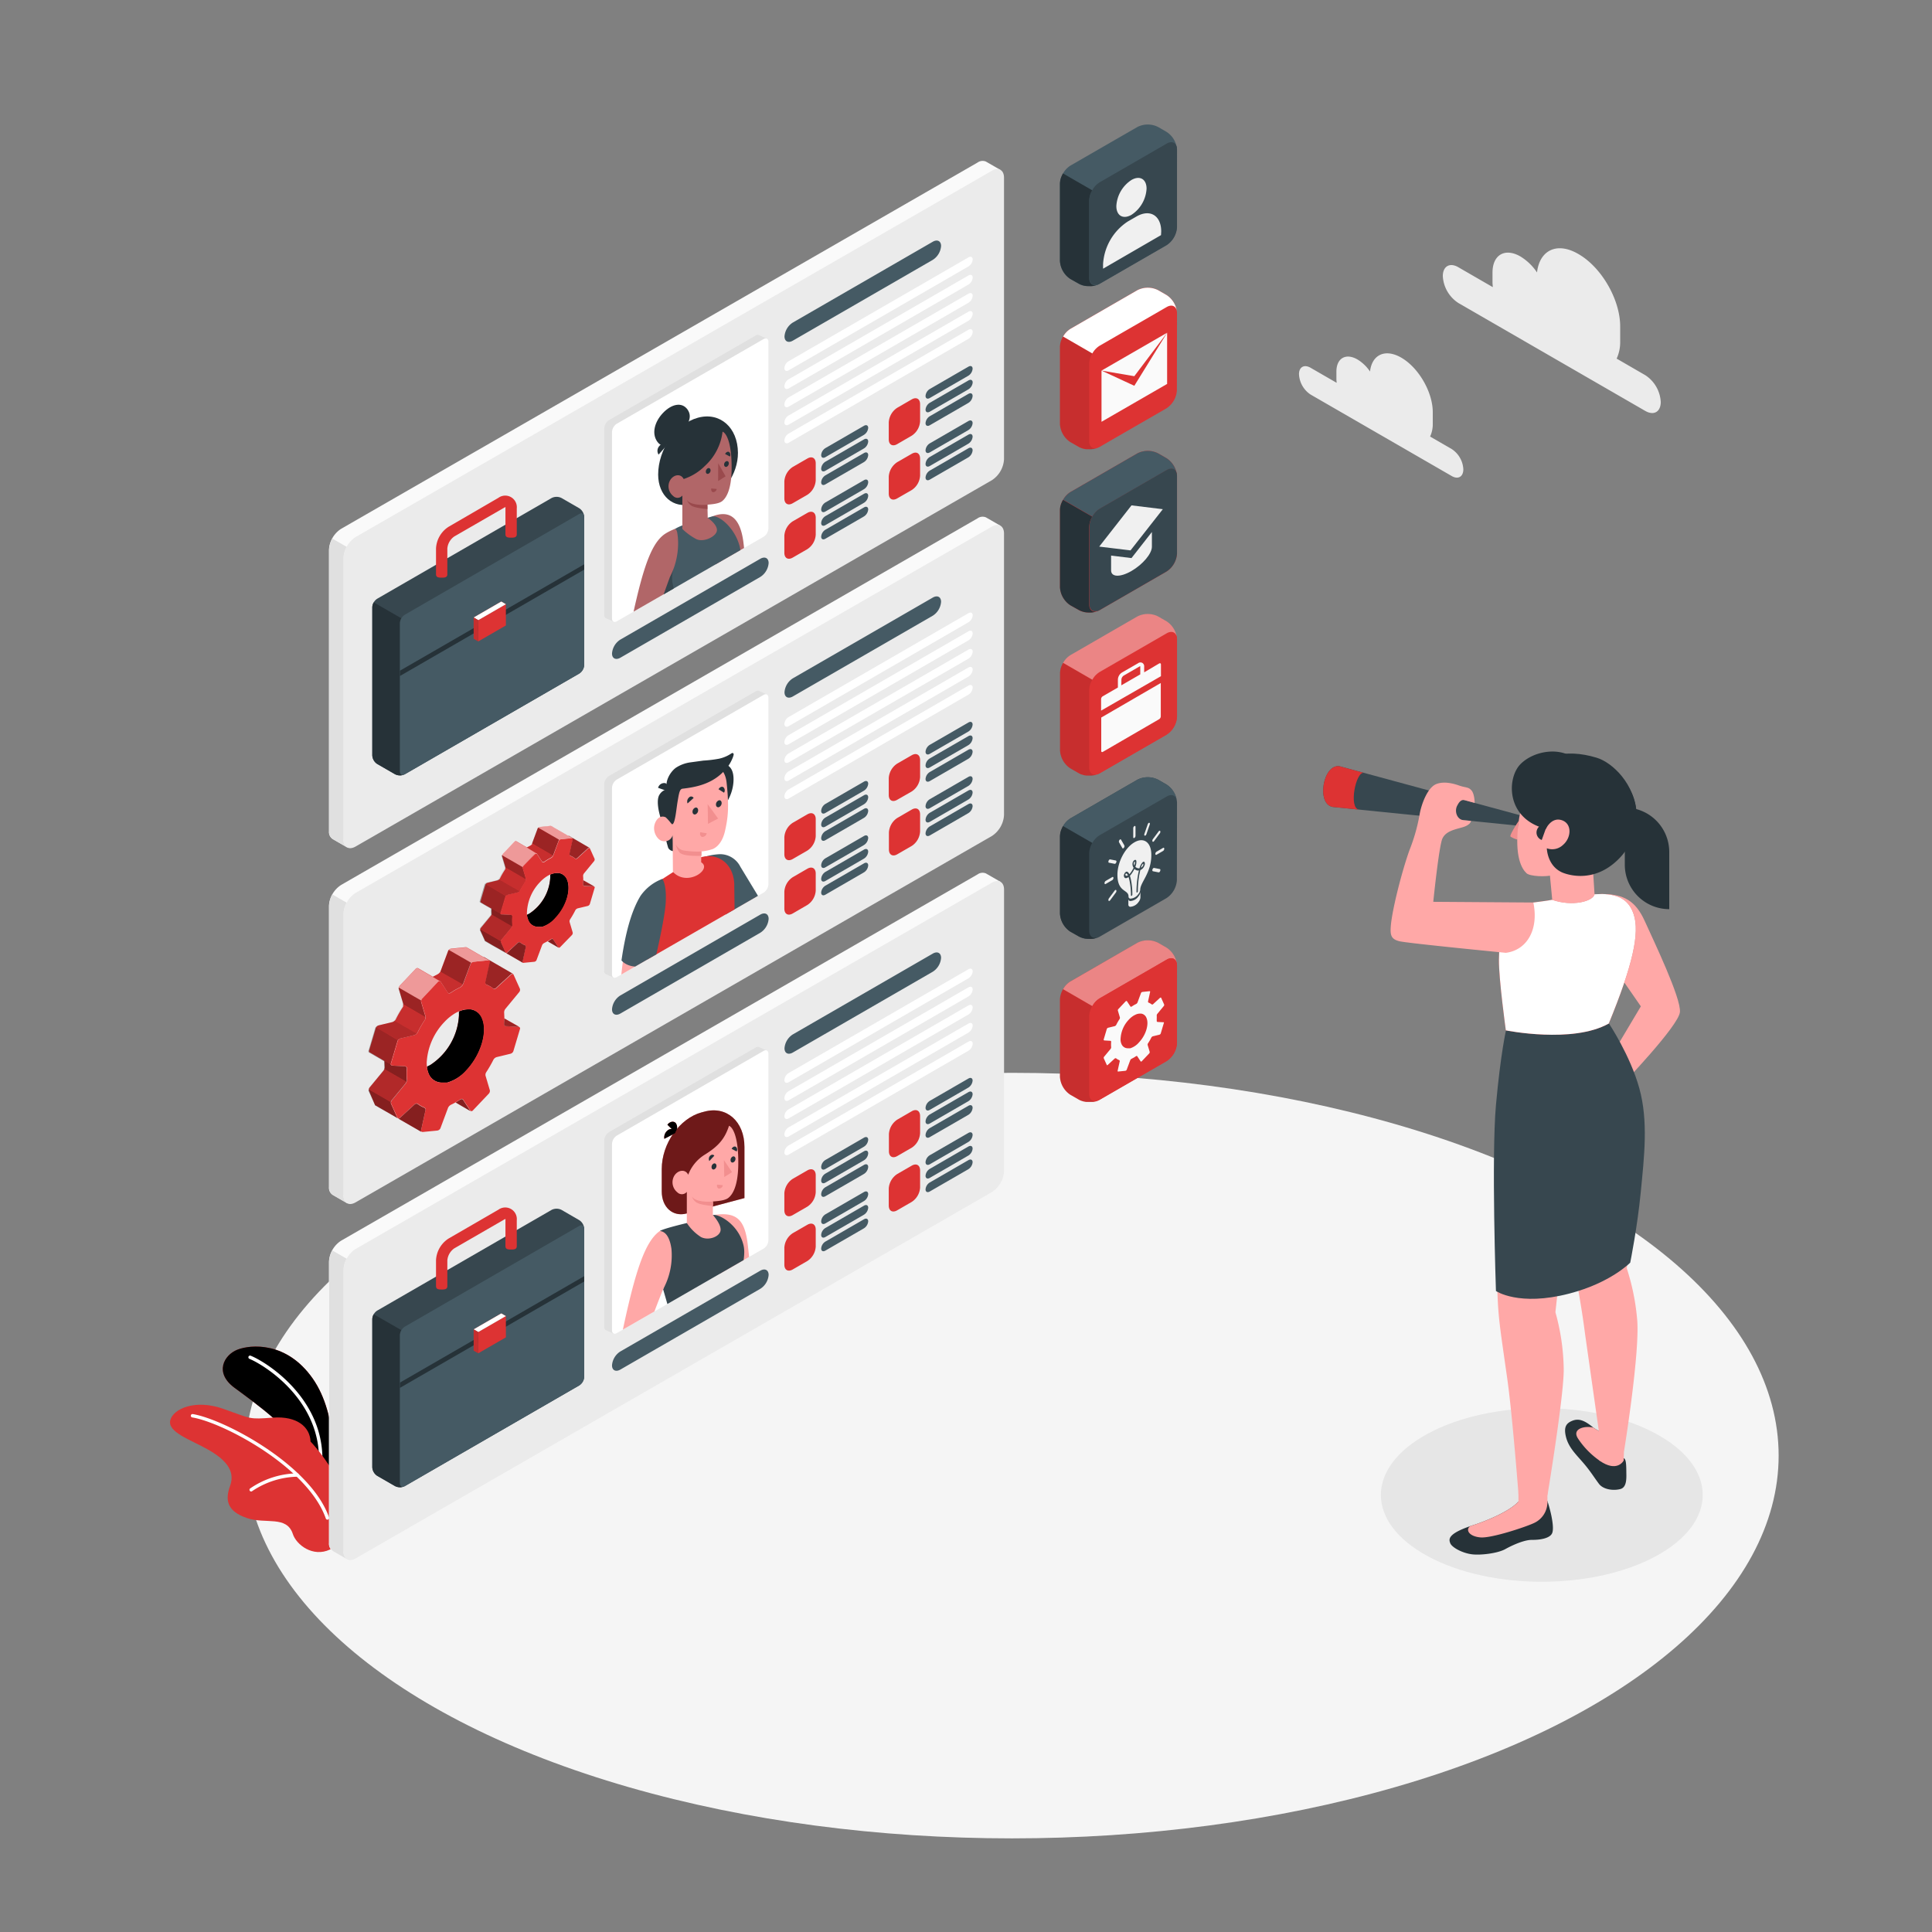 <?xml version="1.0" encoding="UTF-8"?> <svg xmlns="http://www.w3.org/2000/svg" xmlns:xlink="http://www.w3.org/1999/xlink" xmlns:v="https://vecta.io/nano" viewBox="0 0 500 500"><rect x="0" y="0" width="500" height="500" fill="#808080" stroke="none"/><style><![CDATA[.B{fill:#d33}.C{fill:#455a64}.D{fill:#263238}.E{fill:#fff}.F{opacity:.4}.G{fill:#ffa8a7}.H{opacity:.3}.I{fill:#37474f}.J{opacity:.1}.K{fill:#fafafa}.L{fill:#f28f8f}.M{fill:#e0e0e0}.N{fill:#ebebeb}.O{fill:#b16668}.P{fill:#f0f0f0}]]></style><defs><clipPath id="A"><path d="M159.63 109.66l38-21.92c.68-.39 1.23-.07 1.23.71v48.33a2.72 2.72 0 0 1-1.23 2.13l-38 21.88c-.68.39-1.24.07-1.24-.71v-48.29a2.73 2.73 0 0 1 1.24-2.13z" fill="none"></path></clipPath><clipPath id="B"><path d="M159.63 201.75l38-21.92c.68-.4 1.23-.08 1.23.71v48.33a2.72 2.72 0 0 1-1.23 2.13l-38 21.88c-.68.39-1.24.07-1.24-.71v-48.29a2.71 2.71 0 0 1 1.24-2.13z" fill="none"></path></clipPath><clipPath id="C"><path d="M159.63 293.89l38-21.92c.68-.39 1.23-.07 1.23.71V321a2.72 2.72 0 0 1-1.23 2.13l-38 21.88c-.68.39-1.24.07-1.24-.71V296a2.73 2.73 0 0 1 1.24-2.11z" fill="none"></path></clipPath><path id="D" d="M86.19,381.09s1.49-14.67-5.26-24.32-16.08-8.83-19.51-7.47-6.05,5.92-.75,9.85,16.62,11.86,18,18.13Z"></path><path id="E" d="M130.92 156.37l-1.19-.69-7.15 4.13 1.19.69 7.15-4.13z"></path><path id="F" d="M204.06 98.18l46.58-26.89c.6-.35 1.09-.1 1.09.55a2.33 2.33 0 0 1-1.09 1.8l-46.53 26.89c-.6.34-1.09.1-1.11-.55a2.3 2.3 0 0 1 1.06-1.8z"></path><path id="G" d="M204.06 107.55l46.58-26.89c.6-.35 1.09-.1 1.09.54a2.32 2.32 0 0 1-1.09 1.8l-46.53 26.89c-.6.35-1.09.1-1.11-.54a2.28 2.28 0 0 1 1.06-1.8z"></path><path id="H" d="M204.06 112.23l46.58-26.89c.6-.35 1.09-.1 1.09.55a2.31 2.31 0 0 1-1.09 1.79l-46.53 26.9c-.6.34-1.09.1-1.11-.55a2.3 2.3 0 0 1 1.06-1.8z"></path><path id="I" d="M212.52 117.77c0 .65.48.89 1.08.55l10-5.79a2.36 2.36 0 0 0 1.09-1.79c0-.65-.48-.89-1.08-.55l-10 5.78a2.32 2.32 0 0 0-1.09 1.8z"></path><path id="J" d="M212.52 121.29c0 .65.48.89 1.08.55l10-5.79a2.34 2.34 0 0 0 1.09-1.79c0-.65-.48-.89-1.08-.55l-10 5.78a2.32 2.32 0 0 0-1.09 1.8z"></path><path id="K" d="M212.52 124.81c0 .65.48.9 1.08.55l10-5.78a2.36 2.36 0 0 0 1.09-1.8c0-.64-.48-.89-1.08-.54l-10 5.78a2.3 2.3 0 0 0-1.09 1.79z"></path><path id="L" d="M205.19 134.9l3.75-2.16c1.2-.69 2.17-.13 2.17 1.25v4.38a4.78 4.78 0 0 1-2.17 3.75l-3.79 2.19c-1.2.69-2.16.13-2.16-1.25v-4.41a4.81 4.81 0 0 1 2.2-3.75z"></path><path id="M" d="M212.52 135.36c0 .65.48.9 1.08.55l10-5.79a2.33 2.33 0 0 0 1.09-1.79c0-.65-.48-.89-1.08-.54l-10 5.78a2.3 2.3 0 0 0-1.09 1.79z"></path><path id="N" d="M212.52 138.89c0 .64.48.89 1.08.54l10-5.78a2.36 2.36 0 0 0 1.09-1.8c0-.64-.48-.89-1.08-.54l-10 5.78a2.31 2.31 0 0 0-1.09 1.8z"></path><path id="O" d="M239.53 102.47c0 .64.49.89 1.09.54l10-5.78a2.36 2.36 0 0 0 1.09-1.8c0-.64-.48-.89-1.08-.54l-10 5.78a2.32 2.32 0 0 0-1.1 1.8z"></path><path id="P" d="M239.53 109.51c0 .65.49.9 1.09.55l10-5.79a2.33 2.33 0 0 0 1.09-1.79c0-.65-.48-.89-1.08-.55l-10 5.79a2.3 2.3 0 0 0-1.1 1.79z"></path><path id="Q" d="M239.53 120.06c0 .65.49.89 1.09.55l10-5.79a2.34 2.34 0 0 0 1.09-1.79c0-.65-.48-.89-1.08-.55l-10 5.78a2.33 2.33 0 0 0-1.1 1.8z"></path><path id="R" d="M239.53 123.58c0 .65.49.9 1.09.55l10-5.78a2.36 2.36 0 0 0 1.09-1.8c0-.64-.48-.89-1.08-.54l-10 5.78a2.31 2.31 0 0 0-1.1 1.79z"></path><path id="S" d="M204.06 185.59l46.58-26.9c.6-.34 1.09-.1 1.09.55a2.33 2.33 0 0 1-1.09 1.8l-46.53 26.89c-.6.35-1.09.1-1.11-.55a2.28 2.28 0 0 1 1.06-1.79z"></path><path id="T" d="M143.79 237.6a7.75 7.75 0 0 1-3.49 2.26h-.15-.1-.24-.28-.26a2.69 2.69 0 0 1-2.53-1.69 4.57 4.57 0 0 1-.36-1.41l.63-.33a11.94 11.94 0 0 0 5.4-9.34v-.74a4.25 4.25 0 0 1 1.9-.4h.12.09.11a2.71 2.71 0 0 1 2.11 1.67c1.11 2.68-.2 7.08-2.95 9.98z"></path><path id="U" d="M120.69 277a10.58 10.58 0 0 1-4.79 3.11l-.21.05h-.14-.33-.38-.35A3.7 3.7 0 0 1 111 278a6.22 6.22 0 0 1-.5-1.94l.87-.45a16.35 16.35 0 0 0 7.41-12.83v-1a5.78 5.78 0 0 1 2.62-.55h.16.13.14a3.72 3.72 0 0 1 2.91 2.29c1.53 3.48-.27 9.48-4.05 13.48z"></path><path id="V" d="M192.7,310.05l-15,4c-3.56.95-6.44-1.6-6.44-5.71v-5.78c0-6.58,4.62-13.15,10.32-14.68l.77-.2c5.69-1.53,10.31,2.56,10.31,9.14v13.22Z"></path><path id="W" d="M174.85 290.62c-.56-.56-1.51-.35-2.12.46l1.13 1.12a1.33 1.33 0 0 0-.78.15 2.31 2.31 0 0 0-1.15 2.37l2.93-1.51a1.52 1.52 0 0 0-.06-.2 1.93 1.93 0 0 0 .05-2.39z"></path><path id="X" d="M304.57 80.57c-.19-1.38-1.31-1.88-2.65-1.1l-17.33 10a5.48 5.48 0 0 0-1.89 2l-7.57-4.37a5.58 5.58 0 0 1 1.9-2l17.32-10a5.93 5.93 0 0 1 5.38 0l2.19 1.26a6 6 0 0 1 2.65 4.21z"></path><path id="Y" d="M422.79 236.6c-1.1-3.27-3.35-5.18-8.3-5.23l-1.83.06c-.35 1.81-5.68 3.29-11 1.43-.74.19-3.73.56-4.88.71l-1.57.38c-3.84 1.25-7.17 3.86-7.29 14.43-.05 5 1.79 18.28 1.79 18.28s17.31 3.5 26.64-1.77c6.19-15.07 8.07-23.45 6.44-28.29z"></path></defs><ellipse cx="261.88" cy="376.71" rx="198.43" ry="99.06" fill="#f5f5f5"></ellipse><path d="M428.47 402.78c-16.27 8.77-42.64 8.77-58.9 0s-16.27-23 0-31.78 42.63-8.78 58.9 0 16.26 23 0 31.78z" fill="#e6e6e6"></path><path d="M377.4 69.15l8.93 5.16c0-.4-.07-.8-.07-1.18v-2.59c0-4.61 3.23-6.47 7.22-4.17a13.84 13.84 0 0 1 4.3 4.14c.66-5.79 5.2-8 10.72-4.76 6 3.44 10.8 11.82 10.8 18.71v3.87a10.26 10.26 0 0 1-.91 4.48l7.41 4.29a8.82 8.82 0 0 1 4 6.93c0 2.56-1.79 3.59-4 2.32L377.4 78.4a8.85 8.85 0 0 1-4-6.94c0-2.55 1.79-3.59 4-2.31zm-38.22 26.03l6.74 3.89c0-.3-.06-.6-.06-.9v-2c0-3.47 2.44-4.88 5.45-3.14a10.45 10.45 0 0 1 3.25 3.12c.49-4.37 3.92-6 8.09-3.59 4.5 2.6 8.15 8.92 8.15 14.12v2.92a7.7 7.7 0 0 1-.69 3.38l5.6 3.24a6.66 6.66 0 0 1 3 5.23c0 1.93-1.35 2.71-3 1.75l-36.53-21.09a6.69 6.69 0 0 1-3-5.24c-.02-1.87 1.33-2.66 3-1.69z" class="N"></path><use xlink:href="#D" class="B"></use><use xlink:href="#D" opacity=".15"></use><path d="M83,377.64a.44.44,0,0,1-.44-.43c-.23-15.35-14.26-24-18-25.54a.44.44,0,0,1-.25-.57.44.44,0,0,1,.57-.24c3.86,1.53,18.32,10.5,18.56,26.34a.44.44,0,0,1-.43.44Z" class="E"></path><path d="M80.37 373.07c-.14-3.75-3.46-6.65-9.74-6.19s-5.35.39-12.76-2.25-13 0-13.78 2.85c-.9 3.12 5.17 5.09 9.59 7.58s7.36 5.41 5.87 9.47c-1.27 3.48-1 6.55 4.42 8.36 4.77 1.6 10.24-.74 11.82 4.12.9 2.77 5.19 6.1 9.62 4 12.06-10.23-5.04-27.94-5.04-27.94z" class="B"></path><g class="E"><path d="M84.73,393.29a.44.44,0,0,1-.41-.3c-4.63-13.28-26.55-24.84-34.57-26.16a.44.44,0,0,1-.36-.5.44.44,0,0,1,.5-.37c8.17,1.35,30.52,13.16,35.26,26.74a.44.44,0,0,1-.27.56Z"></path><path d="M65 386a.41.41 0 0 1-.34-.18.42.42 0 0 1 .08-.61 22.14 22.14 0 0 1 12.17-3.91h0a.44.44 0 0 1 .44.43.43.43 0 0 1-.43.44 21.71 21.71 0 0 0-11.66 3.73.39.39 0 0 1-.26.1z"></path></g><path d="M89.84 219.31l-3.71-2.14h0a2.19 2.19 0 0 1-1-2V142.3a6.93 6.93 0 0 1 3.13-5.43L253 42.06a2.22 2.22 0 0 1 2.17-.24h0 0 0l3.7 2.13-2.78 72.73a6.94 6.94 0 0 1-3.14 5.42z" class="K"></path><path d="M88.9 144.44v72.83c0 2 1.4 2.81 3.13 1.81l164.68-94.81a6.93 6.93 0 0 0 3.13-5.43V46c0-2-1.41-2.81-3.14-1.81L92 139a6.94 6.94 0 0 0-3.1 5.44z" class="N"></path><path d="M86.12 217.16l3.59 2.07a2.29 2.29 0 0 1-.81-2v-72.8a6.32 6.32 0 0 1 .82-2.91L86 139.38a6.3 6.3 0 0 0-.82 2.92v72.83a2.17 2.17 0 0 0 .94 2z" class="M"></path><path d="M102.23 200.37l-4.61-2.66a2.82 2.82 0 0 1-1.27-2.2v-38.36a2.8 2.8 0 0 1 1.27-2.2l45.15-26.07a2.84 2.84 0 0 1 2.54 0l4.61 2.66a2.84 2.84 0 0 1 1.27 2.21v38.36a2.82 2.82 0 0 1-1.27 2.2l-45.14 26.06a2.8 2.8 0 0 1-2.55 0z" class="I"></path><path d="M104.56 200.47a2.8 2.8 0 0 1-2.32-.1l-4.62-2.66a2.82 2.82 0 0 1-1.27-2.2v-38.37a2.61 2.61 0 0 1 .37-1.25l7.16 4.13a2.52 2.52 0 0 0-.38 1.26v38.36c0 .73.5 1.06 1.06.83z" class="D"></path><path d="M103.51 161.28v38.36c0 .81.56 1.14 1.27.73l45.14-26.06a2.82 2.82 0 0 0 1.27-2.2v-38.36c0-.81-.57-1.14-1.27-.74l-45.14 26.07a2.78 2.78 0 0 0-1.27 2.2z" class="C"></path><path d="M103.51 173.57l47.68-27.53v1.38l-47.69 27.53.01-1.38z" class="D"></path><g class="B"><path d="M123.77 160.5l7.15-4.13v5.5l-7.15 4.13v-5.5z"></path><use xlink:href="#E"></use></g><use xlink:href="#E" class="E F"></use><path d="M122.58 159.81v5.5l1.19.69v-5.5l-1.19-.69z" class="B"></path><path d="M122.58 159.81v5.5l1.19.69v-5.5l-1.19-.69z" class="J"></path><path d="M114.31 149.5c-.81 0-1.47-.07-1.47-.88V142a7.06 7.06 0 0 1 3.27-5.68l12.89-7.49a3 3 0 0 1 4.74 2.74v6.7c0 .81-.65.88-1.46.88s-1.47-.07-1.47-.88v-6.7a1.22 1.22 0 0 0 0-.33 1.57 1.57 0 0 0-.3.13l-12.93 7.46a4.22 4.22 0 0 0-1.81 3.14v6.65c0 .81-.65.88-1.46.88z" class="B"></path><path d="M157.59 108.74l38-21.92a.92.92 0 0 1 .87-.08l2 .9-1.65 48.22a2.7 2.7 0 0 1-1.23 2.13l-36.78 22.9-2.05-.92a.89.89 0 0 1-.37-.81v-48.28a2.74 2.74 0 0 1 1.21-2.14z" class="M"></path><path d="M159.63 109.66l38-21.92c.68-.39 1.23-.07 1.23.71v48.33a2.72 2.72 0 0 1-1.23 2.13l-38 21.88c-.68.39-1.24.07-1.24-.71v-48.29a2.73 2.73 0 0 1 1.24-2.13z" class="E"></path><g clip-path="url(#A)"><path d="M189 159.49c-4.26-18.68-9.13-22-4.58-25.87 4.68-1.79 7.1.76 7.91 6.24.4 2.67 1.27 13.88 2.36 18.06.95 3.68 2.24 8.24 3.67 10.87a1.55 1.55 0 0 0 1.17.82c1.33.19 1.73.94 2.81 1.49.85.43 1.48.32 1.44.62a1.66 1.66 0 0 1-1.34 1.33 4.69 4.69 0 0 1-1.59-.11 8.72 8.72 0 0 0 2.32 2.13c2.08 1.35 2.42 2.67-.88 4.43-2.08 1.1-4 .57-6.59-3.64a34 34 0 0 1-2.59-4.87 95 95 0 0 1-4.11-11.5z" class="O"></path><path d="M176.89,135.87h0c-4.63,1.61-4.95,4.28-6.11,7.41a10.75,10.75,0,0,0-.22,6.95l3.23,9.92a65.39,65.39,0,0,0-3.27,9.07c8.1,3.05,18.21-2.4,20.65-6.86.1-.84-.53-7-.91-11,1.42-4.51,1.8-7.23,1.2-9.8-1.12-4.77-5.45-8.54-7.37-7.85Z" class="C"></path><g class="D"><path d="M182.4 129.49l-3.42.93c-4.75 1.3-8.63-2.1-8.65-7.59h0c0-6.57 4.58-13.17 10.28-14.72h0c5.7-1.56 10.34 2.51 10.37 9.09h0c.02 5.49-3.82 10.99-8.58 12.29z"></path><path d="M177.94 106c1.47 2.12-.09 4.25-2.26 6.53s-4.13 3.85-5.6 1.74-.67-5.12 1.5-7.4 4.88-2.96 6.36-.87z"></path><path d="M172.62 115.2l-2.18 2.45a1.81 1.81 0 0 1 .23-2.25 1.27 1.27 0 0 1 1.95-.2z"></path></g><path d="M187 111.71c1.09.44 2.45 3.24 2.34 9.9-.09 5.66-1.66 7.47-2.45 8.09s-2.33.79-3.81.91l.08 3.4s2.51 1.69 2.38 3.27-3.47 3.2-5.4 2.21a16.08 16.08 0 0 1-3.47-2.52.29.29 0 0 1-.08-.21v-8.52a1.58 1.58 0 0 1-2.36.13 3.19 3.19 0 0 1-.7-4.25c.95-1.38 2.71-1.56 3.4-.15a13.9 13.9 0 0 0 5.52-3.41 14.3 14.3 0 0 0 4.55-8.85z" class="O"></path><path d="M183.89 121.69a.94.94 0 0 1-.58.92c-.34.11-.63-.12-.64-.52a1 1 0 0 1 .57-.93c.34-.11.63.13.65.53z" class="D"></path><path d="M184.07 126.41l1.42.13a1 1 0 0 1-.92.84c-.39-.03-.57-.47-.5-.97z" fill="#9a4a4d"></path><g class="D"><path d="M188.9 118.15l-1.24-.66c.23-.47.69-.7 1-.52a.89.89 0 0 1 .24 1.18zm-.28 1.73a1 1 0 0 1-.57.93c-.34.11-.63-.13-.65-.53a.94.94 0 0 1 .58-.92c.34-.11.63.12.64.52z"></path></g><g fill="#9a4a4d"><path d="M185.87 119.88l-.02 4.62 1.93-1.23-1.91-3.39zm-2.8 10.73c-1.57.19-4.8 0-5.31-1.33a2.84 2.84 0 0 0 1.14 1.57c1 .69 4.19.89 4.19.89z"></path></g><path d="M179,168c-2.66,0-4.34-2.67-3.64-5.9,0-.13.05-.23.08-.32.52-1.59,1.64-1.7,1.64-1.7h0a4.07,4.07,0,0,1-1.79-3.12L174,150.62a9.39,9.39,0,0,1,.25-3.34L171,143.8l-.6.65a10.45,10.45,0,0,0,.13,5.78l3.23,9.92a60.53,60.53,0,0,0-3.27,9.07c6,2.25,13-.12,17.3-3.31A21.84,21.84,0,0,1,179,168Z" class="I"></path><path d="M162.23 166.63c3.6-18 5.87-25.7 9.82-28.43a13.13 13.13 0 0 1 2.67-1.33c.55.21.6 1.39.71 2.16a19 19 0 0 1-2.05 10.28s-5.26 14.2-6.1 19a80.91 80.91 0 0 0-1.51 12.83 2.08 2.08 0 0 0 .58 1.51c1 .94 1 1.91 1.58 3.07.49.91 1 1.16.87 1.43a1.22 1.22 0 0 1-1.57.56 4.34 4.34 0 0 1-1.2-1 12.71 12.71 0 0 0 .95 3.43c1.08 2.51.81 4-2.47 3.9-2.06-.08-3.35-1.71-3.66-7.34a52 52 0 0 1 0-6.3c.39-5.55.71-10.4 1.38-13.77z" class="O"></path></g><path d="M160.56 165.52l36.19-20.9c1.2-.69 2.17-.2 2.17 1.1a4.65 4.65 0 0 1-2.17 3.6l-36.19 20.89c-1.2.69-2.17.2-2.17-1.09a4.64 4.64 0 0 1 2.17-3.6zm44.63-82.05l36.2-20.9c1.19-.69 2.16-.2 2.16 1.09a4.65 4.65 0 0 1-2.16 3.6l-36.2 20.9c-1.19.69-2.16.2-2.16-1.1a4.65 4.65 0 0 1 2.16-3.59z" class="C"></path><g class="E"><path d="M204.06 93.5l46.58-26.89c.6-.35 1.09-.1 1.09.54a2.32 2.32 0 0 1-1.09 1.8l-46.53 26.89c-.6.35-1.09.11-1.11-.54a2.3 2.3 0 0 1 1.06-1.8z"></path><use xlink:href="#F"></use><path d="M204.06 102.87L250.64 76c.6-.34 1.09-.1 1.09.55a2.33 2.33 0 0 1-1.09 1.8l-46.53 26.89c-.6.35-1.09.1-1.11-.55a2.28 2.28 0 0 1 1.06-1.82z"></path><use xlink:href="#G"></use><use xlink:href="#H"></use></g><path d="M205.19 120.83l3.75-2.16c1.2-.7 2.17-.14 2.17 1.25v4.38a4.78 4.78 0 0 1-2.17 3.75l-3.79 2.19c-1.2.69-2.16.13-2.16-1.25v-4.41a4.81 4.81 0 0 1 2.2-3.75z" class="B"></path><g class="C"><use xlink:href="#I"></use><use xlink:href="#J"></use><use xlink:href="#K"></use></g><use xlink:href="#L" class="B"></use><g class="C"><use xlink:href="#J" y="10.55"></use><use xlink:href="#M"></use><use xlink:href="#N"></use></g><path d="M232.21 105.53l3.75-2.17c1.2-.69 2.16-.13 2.16 1.25V109a4.75 4.75 0 0 1-2.16 3.75l-3.79 2.2c-1.2.69-2.16.13-2.16-1.25v-4.41a4.84 4.84 0 0 1 2.2-3.76z" class="B"></path><g class="C"><use xlink:href="#O"></use><path d="M239.53 106c0 .65.49.89 1.09.55l10-5.79a2.34 2.34 0 0 0 1.11-1.76c0-.65-.48-.89-1.08-.55l-10 5.78a2.33 2.33 0 0 0-1.12 1.77z"></path><use xlink:href="#P"></use></g><path d="M232.21 119.6l3.75-2.16c1.2-.7 2.16-.14 2.16 1.25v4.38a4.77 4.77 0 0 1-2.16 3.75l-3.79 2.18c-1.2.69-2.16.13-2.16-1.25v-4.41a4.84 4.84 0 0 1 2.2-3.74z" class="B"></path><g class="C"><path d="M239.53 116.54c0 .65.49.89 1.09.55l10-5.79a2.36 2.36 0 0 0 1.09-1.79c0-.65-.48-.89-1.08-.55l-10 5.78a2.33 2.33 0 0 0-1.1 1.8z"></path><use xlink:href="#Q"></use><use xlink:href="#R"></use></g><path d="M89.84 311.4l-3.71-2.14h0a2.19 2.19 0 0 1-1-2v-72.88a6.92 6.92 0 0 1 3.19-5.38L253 134.14a2.24 2.24 0 0 1 2.17-.24h0 0 0l3.7 2.13-2.78 72.72a6.94 6.94 0 0 1-3.14 5.43z" class="K"></path><path d="M88.9 236.53v72.83c0 2 1.4 2.81 3.13 1.81l164.68-94.82a6.93 6.93 0 0 0 3.13-5.43v-72.83c0-2-1.41-2.81-3.14-1.81L92 231.1a6.94 6.94 0 0 0-3.1 5.43z" class="N"></path><path d="M86.12 309.25l3.59 2.06a2.28 2.28 0 0 1-.81-2v-72.79a6.29 6.29 0 0 1 .82-2.91L86 231.47a6.26 6.26 0 0 0-.82 2.91v72.84a2.17 2.17 0 0 0 .94 2zm71.47-108.42l38-21.92a.9.9 0 0 1 .87-.09l2 .91-1.67 48.27a2.72 2.72 0 0 1-1.23 2.13L158.78 253l-2.05-.92a.86.86 0 0 1-.37-.8V203a2.72 2.72 0 0 1 1.23-2.17z" class="M"></path><path d="M159.63 201.75l38-21.92c.68-.39 1.23-.08 1.23.71v48.33a2.72 2.72 0 0 1-1.23 2.13l-38 21.88c-.68.39-1.24.07-1.24-.71v-48.29a2.71 2.71 0 0 1 1.24-2.13z" class="E"></path><g clip-path="url(#B)"><path d="M186.15 222.17s3-.93 5.47 3c1.69 2.66 7.6 12.78 7.6 12.78s11.48-6.09 12.13-6.88.61-2.42.7-3.29a9.72 9.72 0 0 0-.44-3.23c-.14-.91 1.18-1 1.83.31.47.92.51 2 .92 2a11.66 11.66 0 0 0 1.61-1.37c.71-.78 2-2.08 3-1.9a.83.83 0 0 1 .65.7 4.58 4.58 0 0 0 .37 1.55 2.79 2.79 0 0 1 .38.62 5.69 5.69 0 0 1 0 1c0 .48.51.68.57 1.15a8.25 8.25 0 0 1-.12 1.09c0 .23.08.44.08.67a2.28 2.28 0 0 1-.59 1.28 13.91 13.91 0 0 1-3.41 2.85c-1.05.68-2.43 1.29-3.62 1.94s-14.72 11-16.52 9.8-10.84-14.39-10.84-14.39c-2.11-5.85.23-9.68.23-9.68z" class="G"></path><path d="M180.91 222.26a16 16 0 0 1 5.43-1.2 5.88 5.88 0 0 1 5.27 3.26l5.55 9.16a16.65 16.65 0 0 1-6.72 7.18l-6.37-9.61z" class="C"></path><path d="M170.48 228.07a7.07 7.07 0 0 0-2.33 3.42 16.69 16.69 0 0 0-.71 5v10.93l-.13 20.67c6.93 2.36 15.74.28 23.13-7.94l-.41-30.78v-.6c-.27-6.13-5.56-9-10.77-6l-4.38 2.48-4.39 2.85z" class="B"></path><g class="D"><path d="M175.22 205.59c0 4.66 3.27 7.56 7.31 6.48s7.31-5.74 7.31-10.4-3.49-4.66-7.52-3.58-7.1 2.84-7.1 7.5zm-3.81 7.41a63.86 63.86 0 0 0 1.51 6.4 1.66 1.66 0 0 0 1.32.88l-.07-4.09zm1.35-8.77a3 3 0 0 0-2.06 1.39c-.89 1.29-.39 4.43.71 7.34l2-.27z"></path></g><path d="M174,212.53c-.4.39-1-.36-1.48-.83s-2.14-.86-3,1.34.72,4.51,2,4.63a2.14,2.14,0,0,0,2.56-1.52l.07,9.48c3.73,4,10.26-.71,7.32-2.46v-2.81a12.81,12.81,0,0,0,3-.63c1.63-.73,2.66-2.49,3.16-4.66.79-3.5,1.09-6.23.42-12.49-.74-6.87-7.86-5-11.71-1.21S174,212.53,174,212.53Z" class="G"></path><g class="D"><path d="M174 213.32c-.2.06-1-1.23-1.48-1.62-.71-.55.2-7.47.2-7.47-.81-1.78.68-4.47 2.25-5.57a9.07 9.07 0 0 1 3.7-1.36l3.36-.46a31.65 31.65 0 0 0 4.06-.49 9.12 9.12 0 0 0 3.21-1.38c.33-.23.66 0 .55.43a5.29 5.29 0 0 1-.38 1.07 9.9 9.9 0 0 1-1.08 1.9 14.51 14.51 0 0 1-1.57 1.74c-3 2.84-6.81 3.62-10.15 4-.76.08-.92 1-1.32 3.38-.35 2.12-.62 5.63-1.35 5.83z"></path><path d="M172.76 204.75l-2.45-.86a1.63 1.63 0 0 1 1.86-1.21c.68.23.94 1.16.59 2.07z"></path></g><path d="M181.55,220.36a21.77,21.77,0,0,1-4.92-.31,3.16,3.16,0,0,1-1.76-1.55,5.42,5.42,0,0,0,1,2.11c.94,1.13,5.68.87,5.68.87Z" class="L"></path><g class="D"><path d="M180.68 209.7a1.14 1.14 0 0 1-.73 1.07c-.41.1-.73-.2-.73-.69A1.12 1.12 0 0 1 180 209c.35-.09.68.21.68.7zm-1.17-3.18l-1.57 1.41a1.36 1.36 0 0 1 .37-1.53.72.72 0 0 1 1.2.12z"></path></g><path d="M181.22 215.38l1.67.27a1.15 1.15 0 0 1-1.13.95c-.46-.08-.7-.6-.54-1.22z" class="L"></path><g class="D"><path d="M187.38 205.15l-1.42-.89c.29-.55.84-.79 1.23-.55a1.1 1.1 0 0 1 .19 1.44zm-.62 2.68a1.13 1.13 0 0 1-.74 1.07c-.4.1-.73-.2-.73-.69a1.14 1.14 0 0 1 .73-1.07c.41-.14.74.2.74.69z"></path></g><path d="M183.14 208.12l.09 5.09 2.62-1.37-2.71-3.72z" class="L"></path><path d="M160.17 259.32c1.53-21.06 4.65-28.61 9.78-30.82 1.77 1.32 2.2 7.51.35 12.21 0 0-4 14-4.21 18.81a77.13 77.13 0 0 0 .81 13.27 1.88 1.88 0 0 0 .81 1.32c1.12.73 1 1.79 1.85 2.79.63.79 1.22.93 1.1 1.22a1.41 1.41 0 0 1-1.57.84 4.23 4.23 0 0 1-1.37-.75 11.55 11.55 0 0 0 1.44 3.14c1.46 2.22 1.39 3.73-2 4.23-2.15.32-3.71-1-4.79-6.39-.31-1.55-1-4.33-1.34-6.34a61.41 61.41 0 0 1-.86-13.53z" class="G"></path><path d="M171.41 227.46a12.07 12.07 0 0 0-5.63 4.37c-1.88 3.06-3.68 8-4.94 16.72 0 0 2.36 3.24 8.53.55 0 0 2.68-11.15 2.92-15.56.26-4.81-.88-6.08-.88-6.08z" class="C"></path></g><path d="M160.56 257.61l36.19-20.9c1.2-.69 2.17-.2 2.17 1.1a4.64 4.64 0 0 1-2.17 3.59l-36.19 20.9c-1.2.69-2.17.2-2.17-1.1a4.64 4.64 0 0 1 2.17-3.59zm44.63-82.06l36.2-20.89c1.19-.69 2.16-.2 2.16 1.09a4.65 4.65 0 0 1-2.16 3.6l-36.2 20.89c-1.19.69-2.16.2-2.16-1.09a4.65 4.65 0 0 1 2.16-3.6z" class="C"></path><g class="E"><use xlink:href="#S"></use><path d="M204.06 190.27l46.58-26.89c.6-.35 1.09-.1 1.09.54a2.32 2.32 0 0 1-1.09 1.8l-46.53 26.89c-.6.35-1.09.11-1.11-.54a2.28 2.28 0 0 1 1.06-1.8zm0 4.73l46.58-26.89c.6-.35 1.09-.1 1.09.55a2.33 2.33 0 0 1-1.09 1.8l-46.53 26.84c-.6.34-1.09.1-1.11-.55a2.3 2.3 0 0 1 1.06-1.75z"></path><path d="M204.06 199.64l46.58-26.9c.6-.34 1.09-.1 1.09.55a2.33 2.33 0 0 1-1.09 1.8L204.11 202c-.6.35-1.09.1-1.11-.55a2.28 2.28 0 0 1 1.06-1.81z"></path><use xlink:href="#G" y="96.77"></use></g><path d="M205.19 212.92l3.75-2.17c1.2-.69 2.17-.13 2.17 1.25v4.38a4.78 4.78 0 0 1-2.17 3.75l-3.79 2.19c-1.2.69-2.16.13-2.16-1.25v-4.4a4.79 4.79 0 0 1 2.2-3.75z" class="B"></path><g class="C"><use xlink:href="#K" y="85.04"></use><use xlink:href="#I" y="95.61"></use><use xlink:href="#J" y="95.61"></use></g><path d="M205.19 227l3.75-2.17c1.2-.69 2.17-.13 2.17 1.25v4.38a4.76 4.76 0 0 1-2.17 3.75l-3.79 2.2c-1.2.69-2.16.13-2.16-1.25v-4.41a4.81 4.81 0 0 1 2.2-3.75z" class="B"></path><g class="C"><use xlink:href="#N" y="85.04"></use><use xlink:href="#J" y="106.16"></use><use xlink:href="#M" y="95.64"></use></g><path d="M232.21 197.61l3.75-2.16c1.2-.69 2.16-.13 2.16 1.25v4.38a4.77 4.77 0 0 1-2.16 3.75l-3.79 2.17c-1.2.69-2.16.13-2.16-1.25v-4.41a4.84 4.84 0 0 1 2.2-3.73z" class="B"></path><g class="C"><path d="M239.53 194.55c0 .65.49.9 1.09.55l10-5.78a2.36 2.36 0 0 0 1.09-1.8c0-.65-.48-.89-1.08-.54l-10 5.78a2.31 2.31 0 0 0-1.1 1.79z"></path><use xlink:href="#O" y="95.61"></use><use xlink:href="#Q" y="81.54"></use></g><path d="M232.21 211.69l3.75-2.17c1.2-.69 2.16-.13 2.16 1.25v4.38a4.77 4.77 0 0 1-2.12 3.75l-3.79 2.19c-1.2.69-2.16.13-2.16-1.25v-4.4a4.84 4.84 0 0 1 2.16-3.75z" class="B"></path><g class="C"><use xlink:href="#O" y="106.16"></use><use xlink:href="#Q" y="92.09"></use><use xlink:href="#Q" y="95.61"></use></g><path d="M125.55,234.25l.08.05-.1-.06-.19-.1Z" class="H"></path><path d="M124.14,233.18a.19.19,0,0,0,0,.15.19.19,0,0,1,0-.15l.28-1Z" class="B"></path><path d="M124.14,233.18a.19.19,0,0,0,0,.15.19.19,0,0,1,0-.15l.28-1Z" class="E F"></path><g class="B"><path d="M152.54 219.41l-5.33-3.09h-.06-.1l-.41-.24-.57-.33-2.3-1.33-.36-.21-.72-.42a.45.45 0 0 0-.27-.05l-2.68.27a.78.78 0 0 0-.45.21.77.77 0 0 0-.14.19l-1.45 3.91h0v.07a.35.35 0 0 1 0 .08l-.1.11a1.93 1.93 0 0 1-.28.22l-.1.06-.86.44-2.81-1.63a.24.24 0 0 0-.12 0 .49.49 0 0 0-.32.16h0l-1.76 1.87-1.19 1.24a1 1 0 0 0-.2.37.47.47 0 0 0 0 .28l.83 2.78a.31.31 0 0 1 0 .1.4.4 0 0 1 0 .18.52.52 0 0 1 0 .11.07.07 0 0 1 0 .05.36.36 0 0 1 0 .09l-.06.12a20.58 20.58 0 0 0-1.36 2.36.24.24 0 0 1-.06.09l-.08.09a1.06 1.06 0 0 1-.5.29l-2.52.61a.86.86 0 0 0-.48.3 1 1 0 0 0-.09.17l-.16.53-.83 2.79-.28 1a.19.19 0 0 0 0 .15.32.32 0 0 0 0 .09l.07.07h0l.43.24.11.07h0l.34.2.18.11.21.11.08.05.22.13 1.23.7h0a10.82 10.82 0 0 0 0 1.15.74.74 0 0 1 0 .31 1.46 1.46 0 0 1-.2.37l-2.57 3.11a.69.69 0 0 0-.16.32v.09a.42.42 0 0 0 0 .23l1.23 2.7v.05h0 0c.1 0 .89.5 1.83 1.06l.48.27 1.78 1 .21.12 1.1.64a.12.12 0 0 1-.06-.08l-1.22-2.7a.52.52 0 0 1 0-.33.84.84 0 0 1 .16-.31l2.57-3.11a1.07 1.07 0 0 0 .2-.38.7.7 0 0 0 .05-.3 12.68 12.68 0 0 1 0-2.22.38.38 0 0 0-.39-.38l-2.31-.13a.35.35 0 0 1-.18 0h0a.27.27 0 0 1-.12-.32l1.12-3.75.15-.53a.58.58 0 0 1 .11-.18.85.85 0 0 1 .46-.29l2.52-.61a1.12 1.12 0 0 0 .51-.3 1 1 0 0 0 .13-.18 25.11 25.11 0 0 1 1.36-2.35 1 1 0 0 0 .16-.58h0a.25.25 0 0 0 0-.09l-.82-2.78a.63.63 0 0 1 0-.3.92.92 0 0 1 .21-.34h0l2.9-3.08a.39.39 0 0 1 .41-.14h0a.12.12 0 0 1 .07.07l1.37 2.09c.1.15.36.14.58 0a12.41 12.41 0 0 1 1.66-1 1.35 1.35 0 0 0 .58-.55l1.46-3.9a.41.41 0 0 1 .14-.21.74.74 0 0 1 .44-.2l2.69-.27a.42.42 0 0 1 .23 0h0a.27.27 0 0 1 .12.28l-.85 3.84a.45.45 0 0 0 .28.48 4.31 4.31 0 0 1 1.17.68.48.48 0 0 0 .6-.1l2.74-2.51a.4.4 0 0 1 .4-.12zm-1.6 8.38l-.05 1.07a.38.38 0 0 0 .39.38l2.3.13a.47.47 0 0 1 .17 0z"></path><path d="M143.16 243.12c-.1-.15-.35-.14-.58 0l-.8.52 2.82 1.64h0a.19.19 0 0 1-.07-.06zm-7.35 1.49a4.25 4.25 0 0 1-1.18-.69.49.49 0 0 0-.6.1l-2.74 2.51a.48.48 0 0 1-.3.14l4.36 2.52a.22.22 0 0 1-.11-.26l.84-3.85a.42.42 0 0 0-.27-.47z"></path><use xlink:href="#T"></use></g><use xlink:href="#T" class="H"></use><path d="M153.76 229.42h0a.47.47 0 0 0-.17 0l-2.3-.13a.37.37 0 0 1-.39-.37l.05-1.08a10.63 10.63 0 0 0-.05-1.14 1.12 1.12 0 0 1 .25-.68l2.57-3.12a.71.71 0 0 0 .16-.64l-1.22-2.7a.27.27 0 0 0-.07-.08h0a.37.37 0 0 0-.39.12l-2.75 2.51a.48.48 0 0 1-.6.1 4.31 4.31 0 0 0-1.17-.68.45.45 0 0 1-.28-.48l.85-3.84a.26.26 0 0 0-.12-.28.49.49 0 0 0-.25 0l-2.69.27a.73.73 0 0 0-.59.41l-1.45 3.9a1.26 1.26 0 0 1-.59.57 12.41 12.41 0 0 0-1.66 1c-.23.15-.48.16-.58 0l-1.37-2.1c-.1-.14-.32-.11-.5.07l-2.97 2.95a.76.76 0 0 0-.23.64l.82 2.78a1 1 0 0 1-.15.67 23.07 23.07 0 0 0-1.36 2.35 1.06 1.06 0 0 1-.64.48l-2.52.61a.84.84 0 0 0-.57.47l-1.27 4.28a.3.3 0 0 0 .31.38l2.31.13a.39.39 0 0 1 .39.38 12.68 12.68 0 0 0 0 2.22 1.1 1.1 0 0 1-.25.68l-2.57 3.11a.67.67 0 0 0-.15.64l1.22 2.7a.14.14 0 0 0 .07.08h0 .1 0a.48.48 0 0 0 .3-.14L134 244a.49.49 0 0 1 .6-.1 4.22 4.22 0 0 0 1.18.68.43.43 0 0 1 .27.48l-.84 3.85a.22.22 0 0 0 .11.26h0a.47.47 0 0 0 .25 0l2.68-.26a.77.77 0 0 0 .59-.41l1.46-3.9a1.23 1.23 0 0 1 .58-.57l.86-.45.81-.51c.22-.16.47-.17.57 0l1.37 2.1a.13.13 0 0 0 .07.06.36.36 0 0 0 .43-.13L148 242a.78.78 0 0 0 .22-.65l-.82-2.78a1 1 0 0 1 .16-.67 23 23 0 0 0 1.35-2.35 1.06 1.06 0 0 1 .64-.48l2.52-.6a.85.85 0 0 0 .57-.48l1.27-4.27a.29.29 0 0 0-.15-.3zm-13.46 10.44h-.15-.11-.23-.28-.25a2.71 2.71 0 0 1-2.53-1.71 4.44 4.44 0 0 1-.37-1.4 5 5 0 0 1 0-.78 12 12 0 0 1 3.32-7.63 9 9 0 0 1 2-1.65 4.86 4.86 0 0 1 .68-.35 4.28 4.28 0 0 1 1.9-.4h.32a2.69 2.69 0 0 1 2.11 1.67c1.14 2.52-.17 6.91-2.92 9.82a7.75 7.75 0 0 1-3.49 2.43z" class="B"></path><path d="M134.43,230.66a1.12,1.12,0,0,1-.51.3l-2.52.61a.85.85,0,0,0-.46.29l-5.44-3.13a.86.86,0,0,1,.48-.3l2.52-.61a1.06,1.06,0,0,0,.5-.29h0Z" opacity=".2"></path><path d="M136.08 227.55l-5.42-3.13a.31.31 0 0 0 0-.1l-.83-2.78a.47.47 0 0 1 0-.28l4.14 2.38 1.28.74a.63.63 0 0 0 0 .3l.82 2.78a.25.25 0 0 1 .01.09zm8.64-10.25a.41.41 0 0 0-.14.21l-1.46 3.9-5.43-3.13h0l1.45-3.91a.77.77 0 0 1 .14-.19zm7.82 2.11a.4.4 0 0 0-.38.13l-2.74 2.51a.48.48 0 0 1-.6.1 4.31 4.31 0 0 0-1.17-.68.45.45 0 0 1-.28-.48l.85-3.84a.27.27 0 0 0-.12-.28h0l-1-.59h.1.06zm1.21 10a.47.47 0 0 0-.17 0l-2.3-.13a.38.38 0 0 1-.39-.38l.05-1.07z" class="H"></path><path d="M144.6 245.28h0l-2.82-1.64.8-.52c.26-.19.48-.16.58 0l1.37 2.1a.19.19 0 0 0 .07.06zm-8.52-.2l-.84 3.85a.22.22 0 0 0 .11.26l-4.35-2.52a.48.48 0 0 0 .3-.14L134 244a.49.49 0 0 1 .6-.1 4.25 4.25 0 0 0 1.18.69.42.42 0 0 1 .3.49z" class="F"></path><path d="M132.51,239.73a1.07,1.07,0,0,1-.2.38l-2.57,3.11a.84.84,0,0,0-.16.31l-5.42-3.13a.69.69,0,0,1,.16-.32l2.57-3.11a1.46,1.46,0,0,0,.2-.37Z" opacity=".2"></path><path d="M143.11 221.43a1.35 1.35 0 0 1-.58.55 12.41 12.41 0 0 0-1.66 1c-.22.15-.48.16-.58 0l-1.37-2.09a.12.12 0 0 0-.07-.07h0l-2.58-1.5.86-.44.1-.06a1.93 1.93 0 0 0 .28-.22l.1-.11a.35.35 0 0 0 0-.08v-.07z" class="J"></path><path d="M132.56 239.43a.7.7 0 0 1-.05.3l-5.42-3.13a.74.74 0 0 0 0-.31 10.82 10.82 0 0 1 0-1.15l2.59 1.5h0a.35.35 0 0 0 .18 0l2.31.13a.38.38 0 0 1 .39.38 12.68 12.68 0 0 0 0 2.28z" class="F"></path><path d="M136.08 227.55h0a1 1 0 0 1-.16.58 25.11 25.11 0 0 0-1.36 2.35 1 1 0 0 1-.13.18l-5.43-3.13.08-.09a.24.24 0 0 0 .06-.09 20.58 20.58 0 0 1 1.36-2.35l.06-.12a.36.36 0 0 0 0-.09.07.07 0 0 0 0-.05.52.52 0 0 0 0-.11.4.4 0 0 0 0-.18z" class="J"></path><path d="M129.08,227.44l-.08.09h0Z" class="H"></path><path d="M130.87 246.64l-1.1-.64-.21-.12-1.78-1-.48-.27-1.83-1.06h0 0v-.05l-1.23-2.7a.42.42 0 0 1 0-.23v-.09l5.42 3.13a.52.52 0 0 0 0 .33l1.22 2.7a.12.12 0 0 0-.01 0z" class="F"></path><path d="M125.5 228.73a1 1 0 0 0-.09.17l-.16.53-.83 2.79-.28 1a.19.19 0 0 0 0 .15.32.32 0 0 0 0 .09l.07.07h0l.43.24.11.07h0l.34.2.18.11.21.11.08.05.22.13 1.23.7h0l2.59 1.5a.27.27 0 0 1-.12-.32l1.12-3.75.15-.53a.58.58 0 0 1 .11-.18z" class="H"></path><path d="M136.25 219.28l-2.81-1.63a.24.24 0 0 0-.12 0 .49.49 0 0 0-.32.16h0l-1.76 1.87-1.19 1.24a1 1 0 0 0-.2.37l4.14 2.38 1.28.74a.92.92 0 0 1 .21-.34h0l2.9-3.08a.39.39 0 0 1 .41-.14zm11.83-2.42a.42.42 0 0 0-.23 0l-2.69.27a.74.74 0 0 0-.44.2l-5.43-3.13a.78.78 0 0 1 .45-.21l2.68-.27a.45.45 0 0 1 .27.05l.72.42.36.21 2.3 1.33.57.33.41.24z" opacity=".5" class="E"></path><path d="M97.3,273.4l.11.07-.14-.08-.25-.15Z" class="H"></path><path d="M95.36,271.92a.41.41,0,0,0,0,.22.28.28,0,0,1,0-.22l.39-1.31Z" class="B"></path><path d="M95.36,271.92a.41.41,0,0,0,0,.22.28.28,0,0,1,0-.22l.39-1.31Z" class="E F"></path><g class="B"><path d="M132.72 252l-7.33-4.24-.08-.05a.32.32 0 0 0-.14 0l-.57-.32-.78-.45-1.49-.87-.49-.29-1-.57a.54.54 0 0 0-.37-.07l-3.69.36a1.1 1.1 0 0 0-.61.3.58.58 0 0 0-.19.26l-2 5.37h0l-.06.1a.3.3 0 0 1-.07.1 1.07 1.07 0 0 1-.14.16 1.86 1.86 0 0 1-.38.3l-.14.08-1.17.61-3.87-2.24a.31.31 0 0 0-.17 0 .6.6 0 0 0-.43.22h0l-2.42 2.56-1.63 1.72a1.26 1.26 0 0 0-.29.5.64.64 0 0 0 0 .38l1.14 3.82a.61.61 0 0 1 0 .14.69.69 0 0 1 0 .24 1.24 1.24 0 0 1 0 .16h0v.07a.56.56 0 0 1 0 .12l-.09.16a30 30 0 0 0-1.86 3.24l-.09.13-.12.12a1.43 1.43 0 0 1-.68.4l-3.46.83a1.24 1.24 0 0 0-.66.43.76.76 0 0 0-.13.23l-.21.73-1.14 3.83-.39 1.31a.41.41 0 0 0 0 .22.27.27 0 0 0 0 .11.24.24 0 0 0 .08.09l.06.05.59.34.16.09h0l.46.27.26.15.28.16.11.07.3.17 1.69 1h0l.06 1.58a1 1 0 0 1-.07.42 1.56 1.56 0 0 1-.27.51l-3.53 4.28a.92.92 0 0 0-.22.44v.12a.61.61 0 0 0 0 .31l1.59 3.74.05.07h.06 0c.14.07-.45-.27.85.49l.66.38 2.44 1.41.29.17 1.52.88a.31.31 0 0 1-.1-.12l-1.67-3.71a.6.6 0 0 1 0-.44 1.17 1.17 0 0 1 .22-.43l3.53-4.28a1.7 1.7 0 0 0 .28-.51 1 1 0 0 0 .07-.43 17.14 17.14 0 0 1 0-3 .51.51 0 0 0-.53-.52l-3.17-.18a.66.66 0 0 1-.25-.07h0a.39.39 0 0 1-.16-.45l1.53-5.15.22-.72a.69.69 0 0 1 .14-.25 1.3 1.3 0 0 1 .64-.4l3.47-.84a1.53 1.53 0 0 0 .69-.41 1.33 1.33 0 0 0 .19-.24 29.67 29.67 0 0 1 1.86-3.23 1.35 1.35 0 0 0 .22-.8h0a.23.23 0 0 0 0-.12l-1.12-3.81a.77.77 0 0 1 0-.42 1.4 1.4 0 0 1 .28-.47l.06-.06 4-4.22a.56.56 0 0 1 .56-.2h0a.28.28 0 0 1 .1.09l1.88 2.88c.14.21.48.19.79 0a16.38 16.38 0 0 1 2.29-1.32 1.86 1.86 0 0 0 .79-.75l2-5.36a.76.76 0 0 1 .2-.28 1 1 0 0 1 .61-.28l3.69-.37a.64.64 0 0 1 .32 0h0a.32.32 0 0 1 .16.37l-1.16 5.28a.6.6 0 0 0 .38.66 5.91 5.91 0 0 1 1.61.94.68.68 0 0 0 .83-.14l3.77-3.45a.55.55 0 0 1 .56-.19zm-2.2 11.55l-.07 1.48a.51.51 0 0 0 .53.52l3.16.18a.52.52 0 0 1 .23 0zm-10.7 21.07c-.13-.21-.47-.19-.78 0l-1.11.7 3.88 2.26h0a.39.39 0 0 1-.1-.08zm-10.09 2.04a6.12 6.12 0 0 1-1.62-.94.67.67 0 0 0-.82.14l-3.77 3.45a.69.69 0 0 1-.41.19l6 3.46a.33.33 0 0 1-.15-.36l1.16-5.28a.58.58 0 0 0-.39-.66z"></path><use xlink:href="#U"></use></g><use xlink:href="#U" class="H"></use><path d="M134.39 265.8h0a.41.41 0 0 0-.23-.06l-3.16-.18a.51.51 0 0 1-.53-.52l.07-1.47-.07-1.58a1.54 1.54 0 0 1 .35-.93l3.53-4.28a.94.94 0 0 0 .21-.87l-1.67-3.71a.22.22 0 0 0-.11-.12h0a.51.51 0 0 0-.54.17l-3.77 3.44a.68.68 0 0 1-.83.14 5.77 5.77 0 0 0-1.61-.94.6.6 0 0 1-.38-.66l1.17-5.28a.34.34 0 0 0-.16-.37.67.67 0 0 0-.35-.06l-3.69.37a1 1 0 0 0-.81.56l-2 5.36a1.73 1.73 0 0 1-.8.78 16.38 16.38 0 0 0-2.29 1.32c-.31.21-.66.22-.79 0L114 254c-.13-.21-.43-.16-.68.09l-4 4.28a1.06 1.06 0 0 0-.31.88l1.13 3.82a1.34 1.34 0 0 1-.21.92 30.78 30.78 0 0 0-1.86 3.24 1.49 1.49 0 0 1-.88.65l-3.47.84a1.11 1.11 0 0 0-.78.65l-1.75 5.87a.42.42 0 0 0 .43.53l3.17.18a.51.51 0 0 1 .53.51 17.25 17.25 0 0 0 0 3.05 1.55 1.55 0 0 1-.35.94l-3.53 4.28a1 1 0 0 0-.21.88l1.67 3.7a.26.26 0 0 0 .11.12h0a.31.31 0 0 0 .13 0h0a.69.69 0 0 0 .41-.19l3.77-3.45a.67.67 0 0 1 .82-.14 6.06 6.06 0 0 0 1.61.94.58.58 0 0 1 .38.66l-1.16 5.28a.32.32 0 0 0 .15.36h0a.55.55 0 0 0 .35.06l3.69-.36a1.06 1.06 0 0 0 .81-.57l2-5.36a1.73 1.73 0 0 1 .8-.78c.39-.18.79-.39 1.18-.62l1.11-.7c.37-.25.65-.23.79 0l1.89 2.88a.2.2 0 0 0 .09.09.49.49 0 0 0 .58-.18l4.06-4.28a1.07 1.07 0 0 0 .31-.89l-1.13-3.81a1.29 1.29 0 0 1 .21-.92 31.83 31.83 0 0 0 1.86-3.24 1.45 1.45 0 0 1 .88-.65l3.46-.84a1.11 1.11 0 0 0 .79-.65l1.75-5.87a.4.4 0 0 0-.21-.4zm-18.49 14.34l-.21.05h-.14-.33-.38-.35A3.71 3.71 0 0 1 111 278a6.23 6.23 0 0 1-.51-1.93 9.51 9.51 0 0 1-.06-1.08A16.47 16.47 0 0 1 115 264.5a12.77 12.77 0 0 1 2.79-2.27 8.12 8.12 0 0 1 .93-.47 5.93 5.93 0 0 1 2.62-.56h.16.13.14a3.69 3.69 0 0 1 2.9 2.29c1.57 3.46-.23 9.5-4 13.49a10.49 10.49 0 0 1-4.77 3.16z" class="B"></path><path d="M107.83,267.5a1.53,1.53,0,0,1-.69.41l-3.47.84a1.3,1.3,0,0,0-.64.4l-5.8-3.33a1.24,1.24,0,0,1,.66-.43l3.46-.83a1.43,1.43,0,0,0,.68-.4h0Z" opacity=".2"></path><path d="M110.1 263.22l-5.78-3.33a.61.61 0 0 0 0-.14l-1.14-3.82a.64.64 0 0 1 0-.38l4 2.31 1.76 1a.77.77 0 0 0 0 .42l1.12 3.81a.23.23 0 0 1 .04.13zm11.9-14.07a.76.76 0 0 0-.2.28l-2 5.36-5.8-3.31h0l2-5.37a.58.58 0 0 1 .19-.26zm10.72 2.85a.55.55 0 0 0-.52.18l-3.77 3.45a.68.68 0 0 1-.83.14 5.91 5.91 0 0 0-1.61-.94.6.6 0 0 1-.38-.66l1.16-5.28a.32.32 0 0 0-.16-.37h0l-1.42-.82a.32.32 0 0 1 .14 0l.08.05zm1.65 13.78a.52.52 0 0 0-.23 0l-3.16-.18a.51.51 0 0 1-.53-.52l.07-1.48z" class="H"></path><path d="M121.81 287.59h0l-3.88-2.26 1.11-.7c.37-.25.65-.23.78 0l1.89 2.89a.39.39 0 0 0 .1.07zm-11.71-.27l-1.16 5.28a.33.33 0 0 0 .15.36l-6-3.46a.69.69 0 0 0 .41-.19l3.77-3.45a.67.67 0 0 1 .82-.14 6.12 6.12 0 0 0 1.62.94.58.58 0 0 1 .39.66z" class="F"></path><path d="M105.2,280a1.7,1.7,0,0,1-.28.51l-3.53,4.28a1.17,1.17,0,0,0-.22.43l-5.78-3.34a.92.92,0,0,1,.22-.44l3.53-4.28a1.56,1.56,0,0,0,.27-.51Z" opacity=".2"></path><path d="M119.76 254.82a1.86 1.86 0 0 1-.79.75 16.38 16.38 0 0 0-2.29 1.32c-.31.21-.65.23-.79 0L114 254a.28.28 0 0 0-.1-.09h0l-1.9-1.08 1.17-.61.14-.08a1.86 1.86 0 0 0 .38-.3 1.07 1.07 0 0 0 .14-.16.3.3 0 0 0 .07-.1l.06-.1z" class="J"></path><path d="M105.27 279.54a1 1 0 0 1-.07.43l-5.79-3.35a1 1 0 0 0 .07-.42l-.06-1.58 1.88 1.1h0a.66.66 0 0 0 .25.07l3.17.18a.51.51 0 0 1 .53.52 17.14 17.14 0 0 0 .02 3.05z" class="F"></path><path d="M110.1 263.22h0a1.35 1.35 0 0 1-.22.8 29.67 29.67 0 0 0-1.86 3.23 1.33 1.33 0 0 1-.19.24l-5.83-3.33.11-.12.09-.13a30 30 0 0 1 1.86-3.24l.09-.16a.56.56 0 0 0 0-.12v-.07h0a1.24 1.24 0 0 0 0-.16.69.69 0 0 0 0-.24z" class="J"></path><path d="M102.15,264l-.11.12h0Z" class="H"></path><path d="M103 289.46l-1.52-.88-.29-.17L98.7 287l-.66-.38-.85-.49h0-.06l-.05-.07-1.68-3.72a.61.61 0 0 1 0-.31v-.12l5.78 3.34a.6.6 0 0 0 0 .44l1.67 3.71a.31.31 0 0 0 .15.06z" class="F"></path><path d="M97.23,265.82a.76.76,0,0,0-.13.23l-.21.73-1.14,3.83-.39,1.31a.41.41,0,0,0,0,.22.27.27,0,0,0,0,.11.24.24,0,0,0,.08.09l.06.05.59.34.16.09h0l.46.27.26.15.28.16.11.07.3.17,1.69,1h0l1.88,1.1a.39.39,0,0,1-.16-.45l1.53-5.15.22-.72a.69.69,0,0,1,.14-.25Z" class="H"></path><path d="M112 252.83l-3.87-2.24a.31.31 0 0 0-.17 0 .6.6 0 0 0-.43.22h0l-2.42 2.56-1.63 1.72a1.26 1.26 0 0 0-.29.5l4 2.31 1.76 1a1.4 1.4 0 0 1 .28-.47l.06-.06 4-4.22a.56.56 0 0 1 .56-.2zm14.59-4.29a.64.64 0 0 0-.32 0l-3.69.37a1 1 0 0 0-.61.28l-5.79-3.34a1.1 1.1 0 0 1 .61-.3l3.69-.36a.54.54 0 0 1 .37.07l1 .57.49.29 1.49.87.78.45.57.32z" opacity=".5" class="E"></path><path d="M89.84 403.54l-3.71-2.14h0a2.19 2.19 0 0 1-1-2v-72.87a6.93 6.93 0 0 1 3.13-5.43L253 226.29a2.22 2.22 0 0 1 2.17-.24h0 0 0l3.7 2.13-2.78 72.73a6.9 6.9 0 0 1-3.14 5.42z" class="K"></path><path d="M88.9 328.67v72.84c0 2 1.4 2.8 3.13 1.81l164.69-94.82a6.93 6.93 0 0 0 3.13-5.43v-72.83c0-2-1.41-2.81-3.14-1.81L92 323.25a6.9 6.9 0 0 0-3.1 5.42z" class="N"></path><path d="M86.12 401.39l3.59 2.07a2.29 2.29 0 0 1-.81-2v-72.8a6.32 6.32 0 0 1 .82-2.91L86 323.61a6.3 6.3 0 0 0-.82 2.92v72.83a2.17 2.17 0 0 0 .94 2z" class="M"></path><path d="M102.23 384.6l-4.61-2.66a2.82 2.82 0 0 1-1.27-2.2v-38.36a2.8 2.8 0 0 1 1.27-2.2l45.15-26.07a2.84 2.84 0 0 1 2.54 0l4.61 2.67a2.8 2.8 0 0 1 1.27 2.2v38.36a2.82 2.82 0 0 1-1.27 2.2l-45.14 26.06a2.8 2.8 0 0 1-2.55 0z" class="I"></path><path d="M104.56 384.7a2.8 2.8 0 0 1-2.32-.1l-4.62-2.66a2.82 2.82 0 0 1-1.27-2.2v-38.36a2.54 2.54 0 0 1 .37-1.25l7.16 4.12a2.52 2.52 0 0 0-.38 1.26v38.36c0 .73.5 1.06 1.06.83z" class="D"></path><path d="M103.51 345.51v38.36c0 .81.56 1.14 1.27.73l45.14-26.06a2.82 2.82 0 0 0 1.27-2.2V318c0-.81-.57-1.14-1.27-.74l-45.14 26.07a2.78 2.78 0 0 0-1.27 2.18z" class="C"></path><path d="M103.51 357.81l47.68-27.54v1.38l-47.69 27.53.01-1.37z" class="D"></path><g class="B"><path d="M123.77 344.73l7.15-4.13v5.51l-7.15 4.12v-5.5z"></path><use xlink:href="#E" y="184.23"></use></g><use xlink:href="#E" y="184.23" class="E F"></use><path d="M122.58 344.04v5.51l1.19.68v-5.5l-1.19-.69z" class="B"></path><path d="M122.58 344.04v5.51l1.19.68v-5.5l-1.19-.69z" class="J"></path><path d="M114.31 333.73c-.81 0-1.47-.07-1.47-.88v-6.65a7.06 7.06 0 0 1 3.27-5.68l12.89-7.46a3 3 0 0 1 4.74 2.74v6.7c0 .81-.65.88-1.46.88s-1.47-.07-1.47-.88v-6.7a1.22 1.22 0 0 0 0-.33 1.57 1.57 0 0 0-.3.13l-12.93 7.47a4.19 4.19 0 0 0-1.81 3.13v6.65c0 .81-.65.88-1.46.88z" class="B"></path><path d="M157.59 293l38-21.91a.9.9 0 0 1 .87-.09l2 .9-1.65 48.22a2.7 2.7 0 0 1-1.23 2.13l-36.78 22.9-2.05-.92a.89.89 0 0 1-.37-.81v-48.31a2.74 2.74 0 0 1 1.21-2.11z" class="M"></path><path d="M159.63 293.89l38-21.92c.68-.39 1.23-.07 1.23.71V321a2.7 2.7 0 0 1-1.23 2.13l-38 21.88c-.68.39-1.24.07-1.24-.71V296a2.73 2.73 0 0 1 1.24-2.11z" class="E"></path><g clip-path="url(#C)"><path d="M189.84 342.34c-4.58-20.07-10.09-23.71-5.2-27.89 5.7-.87 7.9.92 8.77 6.8.43 2.88 1.36 14.91 2.53 19.41 1 3.95 2.41 8.85 3.95 11.67a1.65 1.65 0 0 0 1.26.88c1.43.21 1.85 1 3 1.61.91.46 1.58.34 1.54.67a1.79 1.79 0 0 1-1.44 1.42 5.14 5.14 0 0 1-1.71-.11 9.61 9.61 0 0 0 2.49 2.28c2.24 1.45 2.61 2.87-.94 4.76-2.23 1.19-4.32.61-7.08-3.9a37 37 0 0 1-2.78-5.24c-1.9-4.89-3.66-9.12-4.39-12.36z" class="G"></path><use xlink:href="#V" class="B"></use><g opacity=".5"><use xlink:href="#V"></use></g><use xlink:href="#W" class="B"></use><use xlink:href="#W" opacity=".5"></use><path d="M177.79,316.51s-6.24,1.47-7,2.07c4.52,4.85.83,15.08.83,15.08l2.51,8.74A50.45,50.45,0,0,0,169,354.19c-1.51,5-2.46,8.7-3.61,23.66,5.93,4.72,25.7-.45,30.73-9.4,0,0-1.54-9.81-3.55-18.91-1.46-6.65-2.9-10.24-2.54-12.64,2.65-10.13,2.85-12.65,2.39-14.63-1.33-5.55-6.55-8.15-7.84-7.81Z" class="I"></path><path d="M188.67 291.35c1.13.47 2.53 3.37 2.39 10.29-.11 5.87-1.75 7.74-2.57 8.38s-2.41.81-4 .92v3.5s2.13 2.29 2 3.93-3.07 2.81-5.07 1.78a12.28 12.28 0 0 1-3.67-3.64v-8.06a1.64 1.64 0 0 1-2.45.12 3.32 3.32 0 0 1-.71-4.42c1-1.42 2.82-1.59 3.52-.13a10.51 10.51 0 0 1 4.41-5.27c3.29-2.07 5.03-3.93 6.15-7.4z" class="G"></path><path d="M185.42 301.69a1 1 0 0 1-.6.95c-.35.12-.65-.13-.67-.54a1 1 0 0 1 .61-1c.35-.1.65.17.66.59z" class="D"></path><path d="M185.59 306.59l1.48.14a1 1 0 0 1-1 .87c-.37-.04-.6-.49-.48-1.01z" class="L"></path><g class="D"><path d="M190.63 298l-1.28-.68c.23-.49.71-.73 1.06-.54a.91.91 0 0 1 .22 1.22zm-7.05 2.47l1.28-1.37c-.23-.36-.71-.34-1.07 0a1.16 1.16 0 0 0-.21 1.37zm6.76-.63a1 1 0 0 1-.61 1c-.35.11-.65-.13-.66-.55a1 1 0 0 1 .6-1c.33-.11.65.14.67.55z"></path></g><g class="L"><path d="M187.34 300.22l.1 4.39 2.01-1.26-2.11-3.13zm-2.8 10.72c-1.63.19-5 0-5.49-1.41a2.88 2.88 0 0 0 1.17 1.64c1 .72 4.32.94 4.32.94z"></path></g><path d="M172.91 338.18l4.57 5.81-3.35-1.59-1.22-4.22z" class="D"></path><path d="M160,349.93c3.87-19.29,6.54-28.4,10.77-31.35,2.13.21,2.77,3,3,4.64a18.34,18.34,0,0,1-2.16,10.44s-5.27,12.92-6.17,18a88.19,88.19,0,0,0-1.64,13.78,2.31,2.31,0,0,0,.63,1.63c1,1,1,2.05,1.71,3.3.52,1,1.09,1.25.93,1.54a1.33,1.33,0,0,1-1.7.6,4.59,4.59,0,0,1-1.28-1.08,13.53,13.53,0,0,0,1,3.68c1.16,2.71.87,4.32-2.65,4.19-2.21-.08-3.6-1.83-3.93-7.87a53.68,53.68,0,0,1-.06-6.78A145.72,145.72,0,0,1,160,349.93Z" class="G"></path></g><path d="M160.56 349.75l36.19-20.89c1.2-.69 2.17-.2 2.17 1.09a4.64 4.64 0 0 1-2.17 3.6l-36.19 20.89c-1.2.69-2.17.2-2.17-1.09a4.64 4.64 0 0 1 2.17-3.6zm44.63-82.05l36.2-20.9c1.19-.69 2.16-.2 2.16 1.1a4.65 4.65 0 0 1-2.16 3.59l-36.2 20.9c-1.19.69-2.16.2-2.16-1.1a4.65 4.65 0 0 1 2.16-3.59z" class="C"></path><g class="E"><use xlink:href="#H" y="165.5"></use><path d="M204.06 282.41l46.58-26.89c.6-.34 1.09-.1 1.09.55a2.33 2.33 0 0 1-1.09 1.8l-46.53 26.89c-.6.34-1.09.1-1.11-.55a2.3 2.3 0 0 1 1.06-1.8z"></path><use xlink:href="#S" y="101.51"></use><use xlink:href="#G" y="184.23"></use><use xlink:href="#F" y="198.28"></use></g><use xlink:href="#L" y="170.16" class="B"></use><g class="C"><use xlink:href="#J" y="180.71"></use><path d="M212.52 305.52c0 .65.48.89 1.08.55l10-5.79a2.33 2.33 0 0 0 1.09-1.79c0-.65-.48-.89-1.08-.55l-10 5.79a2.29 2.29 0 0 0-1.09 1.79z"></path><use xlink:href="#N" y="170.16"></use></g><use xlink:href="#L" y="184.23" class="B"></use><g class="C"><use xlink:href="#J" y="194.78"></use><use xlink:href="#K" y="194.78"></use><use xlink:href="#N" y="184.23"></use></g><path d="M232.21 289.76l3.75-2.17c1.2-.69 2.16-.13 2.16 1.25v4.39A4.77 4.77 0 0 1 236 297l-3.79 2.19c-1.2.69-2.16.13-2.16-1.25v-4.41a4.84 4.84 0 0 1 2.16-3.77z" class="B"></path><g class="C"><path d="M239.53 286.7c0 .64.49.89 1.09.54l10-5.78a2.36 2.36 0 0 0 1.09-1.8c0-.64-.48-.89-1.08-.54l-10 5.78a2.33 2.33 0 0 0-1.1 1.8z"></path><use xlink:href="#Q" y="170.16"></use><use xlink:href="#R" y="170.16"></use></g><path d="M232.21 303.83l3.75-2.16c1.2-.69 2.16-.13 2.16 1.25v4.38a4.77 4.77 0 0 1-2.16 3.75l-3.79 2.19c-1.2.69-2.16.13-2.16-1.25v-4.41a4.84 4.84 0 0 1 2.2-3.75z" class="B"></path><g class="C"><use xlink:href="#Q" y="180.71"></use><use xlink:href="#P" y="194.78"></use><use xlink:href="#O" y="205.35"></use></g><g class="B"><path d="M304.61 165.48a6 6 0 0 0-2.69-4.66l-2.19-1.26a5.93 5.93 0 0 0-5.38 0l-17.32 10a5.5 5.5 0 0 0-1.9 2 5.45 5.45 0 0 0-.79 2.65v20a5.94 5.94 0 0 0 2.69 4.65l2.19 1.27a5 5 0 0 0 .57.27l.23.07c.13 0 .25.09.39.12a3 3 0 0 0 .32.06c.11 0 .22.05.33.06h.39.93c.16 0 .33 0 .49-.06h.14a4.37 4.37 0 0 0 .52-.12h.07a4.44 4.44 0 0 0 1-.4l17.32-10a6 6 0 0 0 2.69-4.66z"></path><path d="M304.61 165.46v20a5.93 5.93 0 0 1-2.69 4.66l-17.32 10a3.44 3.44 0 0 1-.65.28h0-.18-.17c-1 .11-1.68-.6-1.68-1.9v-20a5.45 5.45 0 0 1 .79-2.65 5.5 5.5 0 0 1 1.9-2l17.32-10c1.35-.78 2.46-.28 2.65 1.1 0-.14 0-.28-.07-.42a4.41 4.41 0 0 1 .1.93z"></path></g><path d="M285 194.34c0 .27.19.37.42.24l14.58-8.46a.93.93 0 0 0 .41-.72v-8.64L285 185.7zm15-22.64l-3.89 2.3v-1.49a1 1 0 0 0-.48-.95 1 1 0 0 0-1.06.06l-4.2 2.42a2.27 2.27 0 0 0-1.06 1.84v2.05l-3.93 2.27a.91.91 0 0 0-.42.71v3l15.49-8.91v-3c0-.32-.18-.43-.45-.3zm-9.78 4.15a1.34 1.34 0 0 1 .59-1l4.2-2.43h.09a.27.27 0 0 1 0 .11v2l-4.9 2.83z" class="K"></path><path d="M304.57 165c-.19-1.37-1.31-1.87-2.65-1.09l-17.33 10a5.4 5.4 0 0 0-1.89 2l-7.57-4.37a5.58 5.58 0 0 1 1.9-2l17.32-10a5.93 5.93 0 0 1 5.38 0l2.19 1.26a6 6 0 0 1 2.65 4.2z" class="E F"></path><path d="M284.11 200.36a.76.76 0 0 1-.16.06l-.4.13a5.92 5.92 0 0 1-1.05.21h-.05-.54a5.49 5.49 0 0 1-2.69-.64l-2.22-1.24a6 6 0 0 1-2.69-4.66v-20a5 5 0 0 1 .32-1.67l.29-.66.18-.32 7.57 4.37a5.45 5.45 0 0 0-.79 2.65v20c0 1.3.69 2 1.68 1.9h.16z" class="J"></path><path d="M304.61 207.71a6 6 0 0 0-2.69-4.66l-2.19-1.26a5.93 5.93 0 0 0-5.38 0l-17.32 10a6 6 0 0 0-2.69 4.65v20a5.94 5.94 0 0 0 2.66 4.66l2.19 1.27a3.68 3.68 0 0 0 .57.26l.23.08.39.12.32.06.33.06h.39.27.66.49.14c.18 0 .35-.07.52-.12h.07a4.44 4.44 0 0 0 1-.4l17.32-10a6 6 0 0 0 2.69-4.66z" class="I"></path><g class="P"><path d="M295.77 223.55a2.59 2.59 0 0 0-.5 1 1.32 1.32 0 0 0 .58-.59c0-.07.13-.3 0-.41a.08.08 0 0 0-.08 0zm-2.19-.5a.24.24 0 0 0-.14.21 1.07 1.07 0 0 0 .14.71 1.89 1.89 0 0 0 .13-.87c-.01-.1-.04-.1-.13-.05zm-2.19 3.03h0a.27.27 0 0 0-.1.15.27.27 0 0 0 .05.35c.11.1.32.1.57-.07-.22-.35-.4-.51-.52-.43z"></path><path d="M293.58 218c-2.43 1.39-4.39 5.15-4.39 8.38 0 4.64 2.87 3.75 2.87 5.62a.53.53 0 0 0 .45.57 2.71 2.71 0 0 0 2.14-1.24 2 2 0 0 0 .44-1.08h0c0-1.87 2.87-4.3 2.87-8.94.04-3.31-1.96-4.75-4.38-3.31zm2.53 6.19a2 2 0 0 1-1 1l-.27 1.28a25.19 25.19 0 0 0-.36 4.15.45.45 0 0 1-.18.35h0c-.1.05-.18 0-.18-.13a24.53 24.53 0 0 1 .37-4.28q.12-.7.27-1.29a1.26 1.26 0 0 1-.47 0 1.5 1.5 0 0 1-.7-.39 8.38 8.38 0 0 1-.71 1.2 5.13 5.13 0 0 1-.46.57 9.48 9.48 0 0 1 .26 1 18.76 18.76 0 0 1 .37 3.85.45.45 0 0 1-.18.34c-.1.06-.18 0-.18-.14a19.15 19.15 0 0 0-.36-3.73 6.71 6.71 0 0 0-.27-1c-.44.34-.8.37-1 .19a.86.86 0 0 1-.08-1 .94.94 0 0 1 .5-.56c.28-.08.56.15.8.64a4.09 4.09 0 0 0 .42-.51 7.12 7.12 0 0 0 .67-1.16 1.64 1.64 0 0 1-.26-1.2 1.08 1.08 0 0 1 .49-.77c.24-.13.42-.06.48.2a2.87 2.87 0 0 1-.26 1.51 1.39 1.39 0 0 0 .67.39 1.21 1.21 0 0 0 .42 0 3.5 3.5 0 0 1 .81-1.56c.19-.16.37-.17.49 0a1.07 1.07 0 0 1-.1 1.01zm-2.53-7.33c-.17.1-.3 0-.3-.22v-2.29a.68.68 0 0 1 .3-.56c.16-.1.29 0 .29.22v2.29a.69.69 0 0 1-.29.56z"></path><path d="M290.87 219.39c-.14.2-.32.24-.41.09l-.85-1.48a.6.6 0 0 1 .11-.61c.14-.19.32-.23.4-.09l.86 1.49a.63.63 0 0 1-.11.6zm-1.98 3.79c-.08.23-.26.41-.41.38l-1.48-.29c-.14 0-.19-.24-.11-.48s.26-.4.41-.38l1.48.29c.14.03.22.24.11.48zm-.73 4.02a.71.71 0 0 1-.29.57l-1.72 1c-.16.1-.3 0-.3-.22a.72.72 0 0 1 .3-.57l1.72-1c.13-.1.29.02.29.22zm.73 3.19a.65.65 0 0 1-.11.61l-1.48 2c-.15.19-.33.23-.41.09a.65.65 0 0 1 .11-.61l1.48-2c.15-.19.33-.23.41-.09zm9.37-5.39c.08-.24.27-.41.41-.38l1.48.29c.15 0 .19.24.11.48s-.26.4-.4.38l-1.49-.29c-.14-.05-.19-.26-.11-.48zm.74-4a.71.71 0 0 1 .29-.57l1.72-1c.16-.1.3 0 .3.22a.72.72 0 0 1-.3.57l-1.72 1c-.17.06-.29-.05-.29-.22zm-.74-3.23a.65.65 0 0 1 .11-.61l1.49-2c.14-.19.32-.23.4-.09a.62.62 0 0 1-.11.61l-1.48 2c-.14.19-.33.23-.41.09zm-1.98-1.5c-.14 0-.19-.24-.11-.48l.86-2.47c.08-.24.26-.41.41-.38s.19.24.1.47l-.85 2.48c-.08.24-.27.41-.41.38zm-1.14 14.53v1.49a2.06 2.06 0 0 1-.46 1.11 2.81 2.81 0 0 1-2.21 1.28.55.55 0 0 1-.45-.63v-1.34a.55.55 0 0 0 .45.48 2.78 2.78 0 0 0 2.21-1.28 2 2 0 0 0 .46-1.11z"></path></g><path d="M304.57 207.25c-.19-1.38-1.31-1.88-2.65-1.1l-17.33 10a5.45 5.45 0 0 0-1.89 2l-7.57-4.36a5.5 5.5 0 0 1 1.9-2l17.32-10a5.93 5.93 0 0 1 5.38 0l2.19 1.26a6 6 0 0 1 2.65 4.2z" class="C"></path><path d="M284.11 242.59l-.16.06-.4.12a4.55 4.55 0 0 1-1.05.21h-.05a4.89 4.89 0 0 1-.54 0 5.49 5.49 0 0 1-2.69-.64l-2.22-1.23a6 6 0 0 1-2.69-4.66v-20a5 5 0 0 1 .32-1.67l.29-.66.18-.32 7.57 4.36a5.48 5.48 0 0 0-.79 2.65v20c0 1.29.69 2 1.68 1.9h.16a2.12 2.12 0 0 0 .39-.12z" class="D"></path><path d="M304.61 249.93a6 6 0 0 0-2.69-4.65l-2.19-1.28a6 6 0 0 0-5.38 0L277 254a6 6 0 0 0-2.69 4.66v20a6 6 0 0 0 2.69 4.66l2.19 1.26a3 3 0 0 0 .57.27l.23.08.39.12.32.06.33.06h.39.27.66.49.14a4.36 4.36 0 0 0 .52-.11h.07a4.46 4.46 0 0 0 1-.41l17.32-10a5.94 5.94 0 0 0 2.69-4.65z" class="B"></path><path d="M304.57 249.48c-.19-1.38-1.31-1.88-2.65-1.1l-17.33 10a5.45 5.45 0 0 0-1.89 2l-7.57-4.38a5.5 5.5 0 0 1 1.9-2l17.32-10a5.93 5.93 0 0 1 5.38 0l2.19 1.26a6 6 0 0 1 2.65 4.22z" class="E F"></path><path d="M304.61 249.92v20a5.93 5.93 0 0 1-2.69 4.66l-17.32 10a3.44 3.44 0 0 1-.65.28h0l-.18.05h-.17c-1 .11-1.68-.6-1.68-1.9V263a5.45 5.45 0 0 1 .79-2.65 5.5 5.5 0 0 1 1.9-2l17.32-10c1.35-.78 2.46-.28 2.65 1.1 0-.14 0-.28-.07-.42a4.5 4.5 0 0 1 .1.89z" class="B"></path><path d="M301.2 264.56h0a.18.18 0 0 0-.11 0l-1.48-.08a.25.25 0 0 1-.25-.24v-.7a5.85 5.85 0 0 0 0-.73.68.68 0 0 1 .17-.44l1.65-2a.44.44 0 0 0 .1-.41l-.78-1.74-.05-.05h0c-.07 0-.16 0-.26.08l-1.76 1.62a.32.32 0 0 1-.39.06 2.74 2.74 0 0 0-.76-.44.28.28 0 0 1-.17-.31l.54-2.47a.16.16 0 0 0-.07-.18.43.43 0 0 0-.17 0l-1.73.18a.47.47 0 0 0-.38.26l-.93 2.51a.85.85 0 0 1-.38.37 7.94 7.94 0 0 0-1.07.62c-.15.1-.31.1-.37 0l-.89-1.35c-.06-.1-.2-.08-.32 0l-1.89 2a.48.48 0 0 0-.15.41l.53 1.79a.65.65 0 0 1-.1.43 15.28 15.28 0 0 0-.87 1.52.71.71 0 0 1-.42.31l-1.62.39a.55.55 0 0 0-.37.3l-.82 2.76a.2.2 0 0 0 .21.24l1.48.09a.24.24 0 0 1 .25.24 7.59 7.59 0 0 0 0 1.43.75.75 0 0 1-.16.44l-1.66 2a.45.45 0 0 0-.1.41l.79 1.74a.09.09 0 0 0 0 .06h0 .06 0a.32.32 0 0 0 .2-.09l1.76-1.62a.34.34 0 0 1 .39-.07 2.64 2.64 0 0 0 .76.44.3.3 0 0 1 .18.31l-.55 2.48a.15.15 0 0 0 .07.17h0a.2.2 0 0 0 .16 0l1.73-.17a.49.49 0 0 0 .38-.26l.94-2.52a.72.72 0 0 1 .37-.36l.55-.29.52-.33c.17-.12.31-.11.37 0l.89 1.35h0a.26.26 0 0 0 .28-.08l1.9-2a.49.49 0 0 0 .14-.42l-.53-1.78a.66.66 0 0 1 .1-.44 12.78 12.78 0 0 0 .87-1.51.71.71 0 0 1 .42-.31l1.62-.39a.54.54 0 0 0 .37-.31l.82-2.75a.2.2 0 0 0-.01-.17zm-8.67 6.73h-.09-.07-.16-.18-.16a1.74 1.74 0 0 1-1.63-1.1 2.9 2.9 0 0 1-.23-.91 2.74 2.74 0 0 1 0-.5 7.7 7.7 0 0 1 2.14-4.91 5.93 5.93 0 0 1 1.31-1.07l.44-.22a2.72 2.72 0 0 1 1.22-.26h.21a1.74 1.74 0 0 1 1.36 1.08c.73 1.62-.11 4.45-1.88 6.32a5 5 0 0 1-2.28 1.57z" class="K"></path><path d="M284.11 284.82l-.16.06-.4.12a4.55 4.55 0 0 1-1.05.21h-.05a4.89 4.89 0 0 1-.54 0 5.49 5.49 0 0 1-2.69-.64l-2.22-1.24a6 6 0 0 1-2.69-4.65v-20a5 5 0 0 1 .32-1.66l.29-.66.18-.33 7.57 4.37a5.48 5.48 0 0 0-.79 2.65v20c0 1.3.69 2 1.68 1.91h.16a2.12 2.12 0 0 0 .39-.14z" class="J"></path><path d="M304.61 38.79a5.94 5.94 0 0 0-2.69-4.65l-2.19-1.27a5.93 5.93 0 0 0-5.38 0l-17.35 10a6 6 0 0 0-2.69 4.66v20a6 6 0 0 0 2.69 4.66l2.19 1.26a3.72 3.72 0 0 0 .57.27l.23.08.39.11.32.07h.33.39.27.66.49.14l.52-.11h.07a4.46 4.46 0 0 0 1-.41l17.32-10a6 6 0 0 0 2.69-4.66z" class="C"></path><path d="M304.61 38.78v20a5.93 5.93 0 0 1-2.69 4.66l-17.32 10a3.44 3.44 0 0 1-.65.28h0-.18-.17c-1 .11-1.68-.6-1.68-1.9v-20a5.45 5.45 0 0 1 .79-2.65 5.5 5.5 0 0 1 1.9-2l17.32-10c1.35-.78 2.46-.28 2.65 1.1 0-.14 0-.29-.07-.43a4.51 4.51 0 0 1 .1.94z" class="I"></path><path d="M292.82 46.58c2.16-1.25 3.91-.24 3.91 2.25a8.65 8.65 0 0 1-3.91 6.77c-2.16 1.24-3.91.23-3.91-2.26a8.61 8.61 0 0 1 3.91-6.76zm7.7 13.32c0-4.09-2.87-5.91-6.42-3.86l-2.22 1.28a14.17 14.17 0 0 0-6.41 11.11v1.11l15-8.69z" class="P"></path><path d="M284.11 73.68l-.16.06-.4.12a5.92 5.92 0 0 1-1.05.21h-.05a4.89 4.89 0 0 1-.54 0 5.49 5.49 0 0 1-2.69-.64L277 72.19a6 6 0 0 1-2.69-4.66v-20a5.13 5.13 0 0 1 .32-1.67l.29-.65.18-.33 7.57 4.37a5.45 5.45 0 0 0-.79 2.65v20c0 1.3.69 2 1.68 1.91h.16z" class="D"></path><path d="M304.61 81a6 6 0 0 0-2.69-4.66l-2.19-1.26a5.93 5.93 0 0 0-5.38 0L277 85.1a5.5 5.5 0 0 0-1.9 2 5.45 5.45 0 0 0-.79 2.65v20a6 6 0 0 0 2.69 4.66l2.19 1.26a5 5 0 0 0 .57.27l.23.07a2.52 2.52 0 0 0 .39.12l.32.07.33.05h.39.93a4.1 4.1 0 0 0 .49-.06h.14a4.37 4.37 0 0 0 .52-.12h.07a4.44 4.44 0 0 0 1-.4l17.32-10a6 6 0 0 0 2.69-4.66z" class="B"></path><g class="K"><path d="M302.05 86.11l-16.98 9.8 8.49 1.45 8.49-11.25z"></path><path d="M293.56 99.84l-8.49-3.93v13.25l16.98-9.8V86.11l-8.49 13.73z"></path></g><use xlink:href="#X" class="E F"></use><path d="M284.11 115.9a.44.44 0 0 1-.16.06l-.4.13a5.92 5.92 0 0 1-1.05.21h-.05a4.87 4.87 0 0 1-.54 0 5.49 5.49 0 0 1-2.69-.64l-2.22-1.24a6 6 0 0 1-2.69-4.66v-20a5 5 0 0 1 .32-1.67l.29-.65c.1-.21.12-.22.18-.33l7.57 4.37a5.45 5.45 0 0 0-.79 2.65v20c0 1.3.69 2 1.68 1.9h.16a2.15 2.15 0 0 0 .39-.13z" class="J"></path><path d="M304.61 123.25a6 6 0 0 0-2.69-4.66l-2.19-1.26a5.93 5.93 0 0 0-5.38 0l-17.32 10a5.5 5.5 0 0 0-1.9 2 5.45 5.45 0 0 0-.79 2.65v20a5.94 5.94 0 0 0 2.69 4.65l2.19 1.27a5 5 0 0 0 .57.27l.23.07c.13 0 .25.09.39.12a3 3 0 0 0 .32.06l.33.06h.39.27.45.21c.16 0 .33 0 .49-.06h.14a4.37 4.37 0 0 0 .52-.12h.07a4.44 4.44 0 0 0 1-.4l17.32-10a6 6 0 0 0 2.69-4.66z" class="B"></path><use xlink:href="#X" y="42.23" class="C"></use><path d="M304.61 123.24v20a5.93 5.93 0 0 1-2.69 4.66l-17.32 10a3.44 3.44 0 0 1-.65.28h0-.18-.17c-1 .11-1.68-.6-1.68-1.9v-20a5.45 5.45 0 0 1 .79-2.65 5.5 5.5 0 0 1 1.9-2l17.32-10c1.35-.78 2.46-.28 2.65 1.1 0-.14 0-.28-.07-.43a4.6 4.6 0 0 1 .1.94z" class="I"></path><path d="M292.83 130.79l-8.35 10.67 8.1.98 8.36-10.66-8.11-.99zm-5.28 16.82c0 1.77 2.36 1.85 5.28.16s5.28-4.49 5.28-6.26v-3.83l-5.28 6.75-5.28-.65z" class="P"></path><path d="M284.11 158.13a.44.44 0 0 1-.16.06l-.4.13a5.92 5.92 0 0 1-1.05.21h-.05-.54a5.49 5.49 0 0 1-2.69-.64l-2.22-1.24a6 6 0 0 1-2.69-4.66V132a5 5 0 0 1 .32-1.67l.29-.66.18-.32 7.57 4.37a5.45 5.45 0 0 0-.79 2.65v20c0 1.3.69 2 1.68 1.9h.16a2.15 2.15 0 0 0 .39-.14z" class="D"></path><path d="M394.38,211.25l-47.67-12.94c-4.31-.74-6.12,9.79-1.8,10.53l49,4.95Z" class="I"></path><path d="M346.71,198.31c-4.31-.74-6.12,9.79-1.8,10.53l6.83.69c-2.8-.29-.85-10.08,1.28-9.5h0Z" class="B"></path><path d="M414.49,231.37c5.74,0,8.8,1.73,11.2,7.06,2.3,5.1,9.42,19.91,9.07,23.5s-15,18.82-15,18.82l-4.18-5.08,9.07-15.23-8.9-12.84Z" class="G"></path><path d="M400.47,388.45a38,38,0,0,1,1,3.7c.28,1.37.68,3.66.2,4.69s-2.35,1.7-5.26,1.68c-1.88,0-4.81,1.26-6.82,2.38s-6.39,1.62-8.58,1.36c-2.58-.3-5.26-1.8-5.68-2.87s-.77-2.54,6.23-4.78c.06,0,8.47-2.76,11.41-6Z" class="D"></path><g class="G"><path d="M400.47 388.64l-1.33-.16-6.17.12c-2.94 3.25-11.35 6-11.41 6l-1.12.38c-1.22 1-.19 2.65 2.7 2.9s11.86-2.76 13.86-3.72a5.94 5.94 0 0 0 3.47-5.52z"></path><path d="M400.47 386v2.65c0 .96-1.13 2.4-4.07 2.29-2.06-.07-3.51-.63-3.43-2.33v-2.45z"></path></g><path d="M420.23 377.38c.53.22.64 1.24.66 3.27 0 1.53.28 4.22-1.53 4.71s-4.43.14-5.55-1.34c-1.38-1.84-2.31-3.45-4.3-5.71-1.73-2-3.6-3.79-4.25-6.49-.58-2.43 0-3.47 1.66-4.13s3.17-.12 5.48 1.81a10.5 10.5 0 0 0 2.06 1.09c1.54.47 5.24 6.58 5.77 6.79z" class="D"></path><g class="G"><path d="M420.28,375.51l-.07,2.48s-1.66,3.26-6.29,0c-.1-.24-.51-5.05-.51-5.05Z"></path><path d="M414.46 370.59a10.5 10.5 0 0 1-2.06-1.09h0c-1.86-.6-5.79.1-4 2.81a21 21 0 0 0 5.54 5.68c2.1 1 2.83-.24 2.83-.24l-.74-5.84a4.64 4.64 0 0 0-1.57-1.32z"></path><path d="M423.66 341.09a59.07 59.07 0 0 0-2.66-12.88l2.8-21.52c2.89-24.73-.67-25.18-4.16-33.78 0 0-30.08-4-31.41 9.16-1.65 16.42-.91 48.27-.63 54.09s.75 8.46 2.48 20.66c1.32 9.29 2.92 30.07 2.92 30.07a7.11 7.11 0 0 0 7.5 0s4.28-25.87 4.19-32.58a57.18 57.18 0 0 0-2.15-14.71l3.38-31s.77 8.53 1.05 14.35 1.85 11.43 3.24 22.27l4.2 29.56c4.16 2.39 5.9.74 5.9.74s4.27-26.27 3.35-34.43z"></path></g><path d="M416.4,264.89s5.5,8.23,7.86,16.77,1.25,17.72.37,26.84-2.73,18.27-2.73,18.27-5.08,5.23-15.75,8c-13.09,3.42-19-.66-19-.66s-1.2-34.79,0-48.11,2.6-19.36,2.6-19.36Z" class="I"></path><path d="M401.07 226.03l1.16 12.32 10.83-.68-.87-13.67-11.12 2.03z" class="G"></path><use xlink:href="#Y" class="B"></use><use xlink:href="#Y" class="E F"></use><path d="M396.83 233.57l-25.9-.18s1.47-14.49 2.37-16.39 3.09-2.29 5.23-2.91 2.16-1.64 2.16-1.64l-1.94-.19c-1.7-.18-2.38-2.3-1.64-3.73.35-.67.92-1.72 1.95-1.44l2.58.7s0-2.29-.82-3.23-1.44-.66-3.15-1.25c-1.28-.45-3.88-1.24-6-.38s-3.7 4.81-4.23 7.59a46.63 46.63 0 0 1-2.64 9.42c-1.88 5.17-4.63 15.77-4.88 20-.12 2 .06 3.12 2.24 3.65s27.56 3 27.56 3c5.44-.7 8.56-5.99 7.11-13.02z" class="G"></path><path d="M395.41,210.72s-4.09-4.88-.89-9.63c3.78-5.59,10.44-7.49,18.67-5,4.07,1.21,10.05,6.84,10.35,14.73.24,6.08-16.82,10.11-16.55,14.28Z" class="D"></path><path d="M393,212.5s-2.4,3.62-2.09,4a5.78,5.78,0,0,0,1.84.79Z" class="L"></path><path d="M400.36 201c-2.33 1.21-6.36 3.43-7.39 12-1.07 8.81.9 11.88 2.1 13 .81.78 5 1.06 7.18.39 2.73-.85 8.65-3.78 11.42-8.33 3.26-5.35 3.94-12.48.17-15.28-5.3-3.87-11.5-2.78-13.48-1.78z" class="G"></path><g class="D"><path d="M399.67 201.38s-2 8 .41 13.12c0 0 1.42-3.13 4.12-2.23s2.47 4.52.33 6.37a4.05 4.05 0 0 1-4.21.9s.07 4.45 3.88 6.21c0 0 7.95 3.8 15.13-3.88 6.52-7 5.68-19.45-3.93-22.65s-15.73 2.16-15.73 2.16z"></path><path d="M432 235.29h0a11.5 11.5 0 0 1-11.5-11.5V209h0a11.5 11.5 0 0 1 11.5 11.5zm-38.51-37.52c-3.58 3.64-3.78 14.15 6.59 16.73l6.78-18.61c-3.95-2.57-10.18-1.37-13.37 1.88z"></path><path d="M399,217.39a2.06,2.06,0,0,1-1.23-2.63,2,2,0,0,1,2.62-1.23Z"></path></g></svg> 